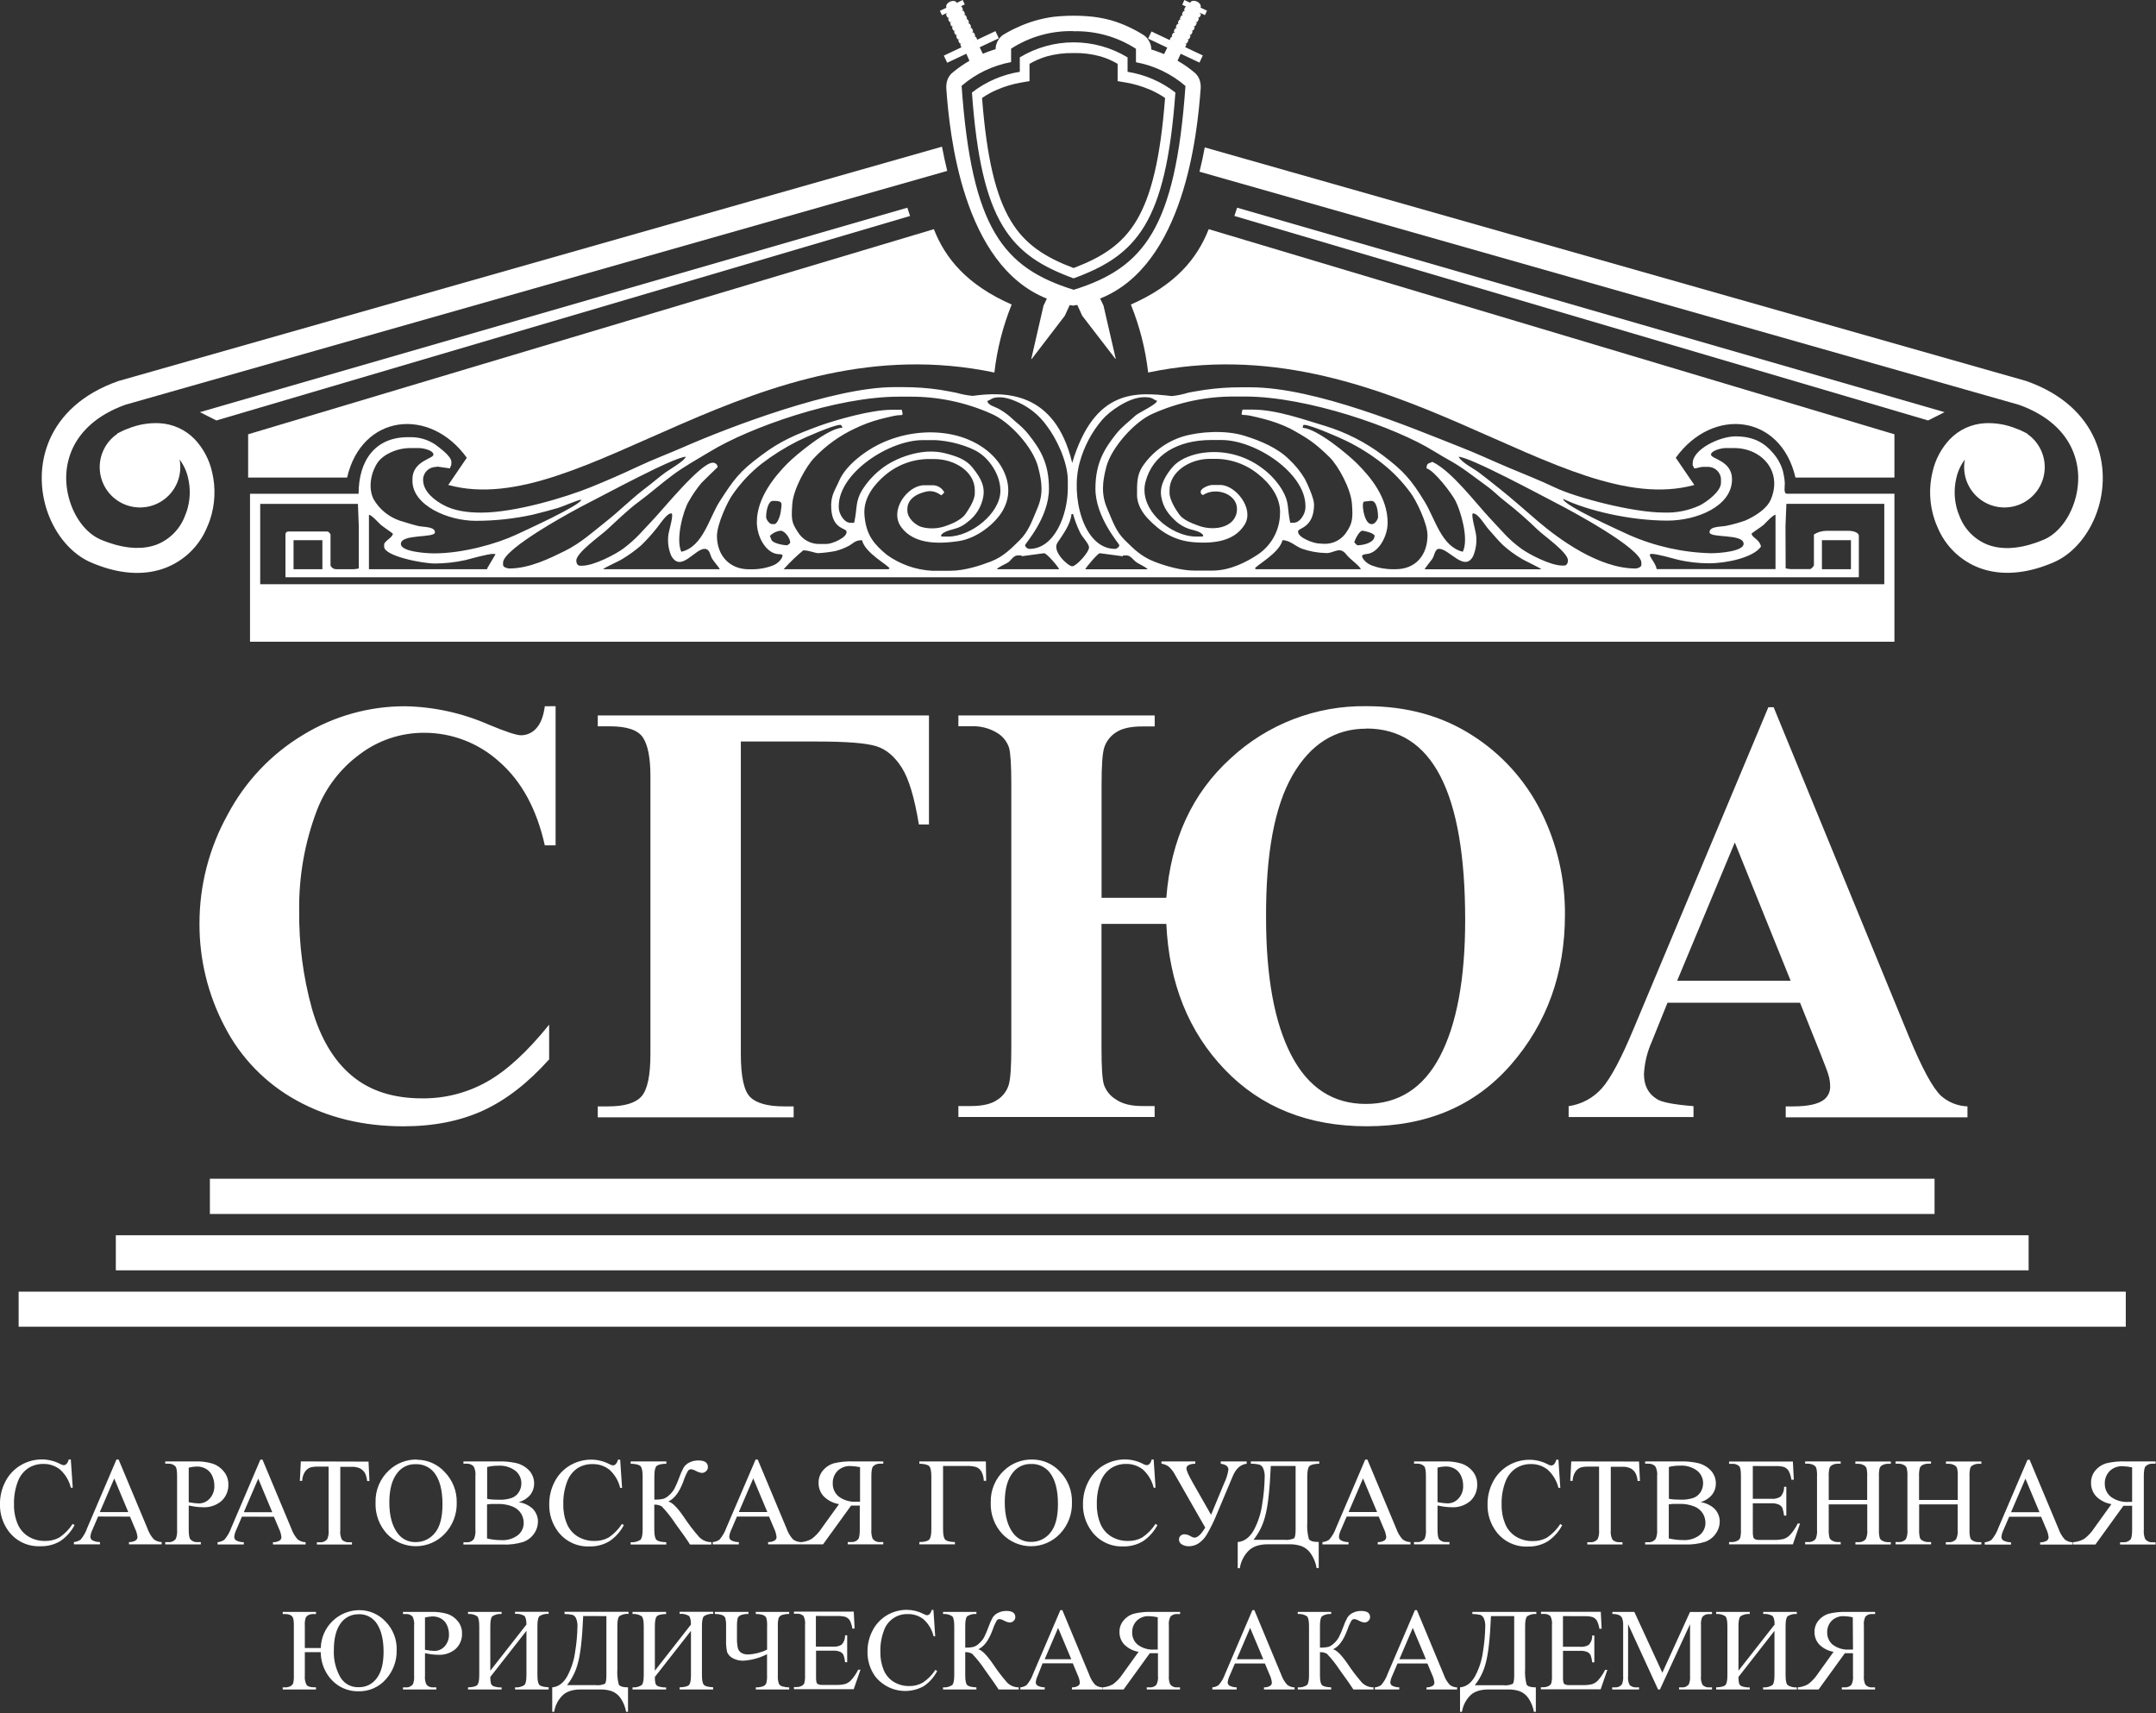 <?xml version="1.0" encoding="UTF-8"?> <svg xmlns="http://www.w3.org/2000/svg" width="642" height="510" viewBox="0 0 642 510" fill="none"><rect x="0" y="0" width="642" height="510" fill="#333333" stroke="none"/> <g clip-path="url(#clip0)"> <path d="M585.08 136.82C583.862 138.437 583.003 140.295 582.56 142.27C581.749 145.613 581.898 149.118 582.99 152.38C583.19 152.96 583.39 153.47 583.59 153.93C584.347 155.821 585.488 157.535 586.941 158.964C588.394 160.392 590.126 161.504 592.03 162.23C595.9 163.64 600.7 163.5 606.08 161.63C606.9 161.35 607.77 161 608.69 160.63C612.55 158.93 615.78 154.95 617.5 150.04C618.409 147.472 618.863 144.764 618.84 142.04C618.805 139.226 618.206 136.449 617.08 133.87C614.71 128.48 609.73 123.57 601.18 120.52L357.18 51.12C357.79 48.66 358.31 46.24 358.75 43.89L603.24 113.4L603.45 113.47C614.25 117.28 620.65 123.71 623.79 130.86C625.309 134.351 626.112 138.113 626.15 141.92C626.196 145.515 625.607 149.09 624.41 152.48C622.02 159.25 617.35 164.86 611.62 167.38C610.62 167.82 609.54 168.24 608.46 168.61C601.46 171.04 595.02 171.13 589.58 169.15C586.732 168.096 584.135 166.461 581.953 164.349C579.772 162.236 578.054 159.693 576.91 156.88V156.88C576.59 156.16 576.31 155.46 576.08 154.78C574.532 150.177 574.314 145.231 575.45 140.51C576.264 136.864 578.042 133.503 580.6 130.78C583.355 127.919 587.094 126.21 591.06 126V126C594.323 125.842 597.58 126.419 600.59 127.69C601.283 127.916 601.953 128.207 602.59 128.56C602.96 128.73 603.32 128.91 603.69 129.1V129.21C605.392 130.386 606.762 131.982 607.665 133.843C608.569 135.704 608.975 137.767 608.846 139.832C608.717 141.897 608.057 143.893 606.928 145.627C605.8 147.361 604.243 148.774 602.408 149.729C600.572 150.684 598.521 151.148 596.454 151.076C594.386 151.004 592.372 150.399 590.607 149.32C588.843 148.24 587.387 146.722 586.382 144.914C585.376 143.106 584.856 141.069 584.87 139C584.869 138.265 584.939 137.531 585.08 136.81V136.82ZM282.08 50.88L37.37 120.49C28.82 123.54 23.84 128.49 21.47 133.84C20.345 136.415 19.747 139.19 19.71 142C19.687 144.724 20.141 147.432 21.05 150C22.78 154.91 26 158.89 29.86 160.59C30.79 160.99 31.66 161.34 32.47 161.59C37.85 163.46 42.66 163.59 46.52 162.19C48.424 161.464 50.157 160.352 51.609 158.924C53.062 157.495 54.203 155.781 54.96 153.89V153.89C55.16 153.43 55.36 152.89 55.56 152.34C56.648 149.091 56.801 145.602 56 142.27C55.56 140.296 54.705 138.438 53.49 136.82C53.623 137.542 53.69 138.275 53.69 139.01C53.703 141.081 53.179 143.121 52.17 144.93C51.161 146.739 49.701 148.256 47.931 149.334C46.162 150.411 44.144 151.012 42.074 151.078C40.003 151.145 37.951 150.674 36.116 149.711C34.282 148.749 32.728 147.328 31.605 145.587C30.483 143.846 29.83 141.844 29.71 139.776C29.591 137.708 30.009 135.645 30.924 133.786C31.838 131.927 33.218 130.337 34.93 129.17V129.06L36.04 128.51C36.679 128.163 37.349 127.875 38.04 127.65C41.032 126.405 44.263 125.841 47.5 126V126C51.481 126.207 55.235 127.919 58 130.79C60.556 133.518 62.335 136.881 63.15 140.53C64.286 145.251 64.068 150.197 62.52 154.8C62.29 155.48 62.01 156.18 61.69 156.9C60.541 159.713 58.819 162.257 56.635 164.369C54.45 166.481 51.85 168.116 49 169.17C43.57 171.17 37.09 171.06 30.12 168.63C29.04 168.26 27.98 167.84 26.96 167.4C21.24 164.88 16.56 159.27 14.17 152.5C12.973 149.11 12.384 145.535 12.43 141.94C12.468 138.133 13.271 134.372 14.79 130.88C17.93 123.73 24.33 117.3 35.13 113.49L35.34 113.42L280.5 43.67C280.94 46 281.46 48.43 282.06 50.88H282.08Z" fill="white"></path> <path fill-rule="evenodd" clip-rule="evenodd" d="M598.32 135.48C597.462 135.48 596.623 135.735 595.909 136.211C595.195 136.688 594.639 137.366 594.31 138.159C593.982 138.952 593.896 139.825 594.064 140.667C594.231 141.509 594.644 142.282 595.251 142.889C595.858 143.496 596.632 143.909 597.473 144.077C598.315 144.244 599.188 144.158 599.981 143.83C600.774 143.501 601.452 142.945 601.929 142.231C602.406 141.517 602.66 140.678 602.66 139.82C602.657 138.67 602.199 137.567 601.386 136.754C600.573 135.941 599.47 135.483 598.32 135.48V135.48Z" fill="white"></path> <path d="M62.5 350.94H576.06V361.43H62.5V350.94ZM34.5 367.77H604.07V378.21H34.49V367.77H34.5ZM5.55 384.56H633V395H5.55V384.56Z" fill="white"></path> <path fill-rule="evenodd" clip-rule="evenodd" d="M21.09 434.54L21.66 442.93H21.09C20.598 440.836 19.474 438.944 17.87 437.51C16.447 436.392 14.679 435.805 12.87 435.85C11.3 435.827 9.757 436.261 8.43 437.1C6.99 438.066 5.897 439.468 5.31 441.1C4.489 443.267 4.102 445.574 4.17 447.89C4.119 449.881 4.487 451.86 5.25 453.7C5.9 455.267 7.031 456.588 8.48 457.47C9.966 458.357 11.67 458.811 13.4 458.78C14.876 458.82 16.337 458.476 17.64 457.78C19.236 456.705 20.597 455.317 21.64 453.7L22.2 454.06C21.189 456.008 19.699 457.667 17.87 458.88C16.089 459.909 14.056 460.418 12 460.35C10.164 460.435 8.335 460.064 6.678 459.27C5.02 458.476 3.585 457.284 2.5 455.8C0.806 453.482 -0.076 450.67 -0.01 447.8C-0.03 445.431 0.541 443.094 1.65 441C2.691 439.008 4.271 437.348 6.21 436.21C8.135 435.081 10.329 434.494 12.56 434.51C14.399 434.526 16.207 434.975 17.84 435.82C18.174 436.023 18.544 436.159 18.93 436.22C19.088 436.22 19.244 436.19 19.39 436.13C19.536 436.07 19.668 435.981 19.78 435.87C20.127 435.487 20.362 435.017 20.46 434.51L21.09 434.54ZM38.71 451.54L40.2 455.09C40.593 455.883 40.844 456.74 40.94 457.62C40.935 457.816 40.885 458.009 40.793 458.182C40.701 458.356 40.57 458.506 40.41 458.62C39.806 458.977 39.111 459.148 38.41 459.11V459.79H48.15V459.11C47.293 459.101 46.464 458.809 45.79 458.28C44.955 457.346 44.316 456.255 43.91 455.07L35.32 434.54H34.68L26 454.85C25.557 456.146 24.879 457.349 24 458.4C23.406 458.806 22.717 459.05 22 459.11V459.79H29.77V459.11C28.962 459.129 28.163 458.939 27.45 458.56C27.29 458.446 27.158 458.296 27.064 458.123C26.97 457.949 26.918 457.757 26.91 457.56C26.983 456.81 27.197 456.081 27.54 455.41L29.21 451.51L38.71 451.54ZM38.2 450.19H29.72L34.02 440.19L38.2 450.19V450.19ZM56.2 448.25V455.44C56.2 456.99 56.37 457.95 56.72 458.33C56.984 458.611 57.309 458.829 57.669 458.967C58.029 459.106 58.416 459.161 58.8 459.13H59.8V459.81H49.2V459.13H50.13C50.556 459.17 50.986 459.099 51.377 458.924C51.768 458.749 52.106 458.475 52.36 458.13C52.683 457.276 52.81 456.36 52.73 455.45V439.47C52.73 437.92 52.57 436.95 52.24 436.58C51.967 436.302 51.637 436.086 51.273 435.948C50.909 435.81 50.519 435.753 50.13 435.78H49.2V435.1H58.2C59.963 435.038 61.724 435.271 63.41 435.79C64.681 436.238 65.801 437.035 66.64 438.09C67.536 439.167 68.019 440.529 68 441.93C68.033 442.843 67.872 443.753 67.527 444.6C67.182 445.446 66.662 446.21 66 446.84C64.443 448.19 62.417 448.873 60.36 448.74C59.718 448.739 59.077 448.695 58.44 448.61C57.75 448.52 57 448.4 56.21 448.23L56.2 448.25ZM56.2 447.25C56.85 447.37 57.42 447.46 57.92 447.52C58.341 447.575 58.765 447.605 59.19 447.61C59.808 447.614 60.419 447.486 60.983 447.234C61.547 446.982 62.051 446.613 62.46 446.15C63.393 445.114 63.885 443.754 63.83 442.36C63.841 441.324 63.619 440.299 63.18 439.36C62.789 438.497 62.139 437.777 61.32 437.3C60.487 436.835 59.544 436.6 58.59 436.62C57.783 436.644 56.982 436.758 56.2 436.96V447.23V447.25ZM81.57 451.58L83.07 455.13C83.457 455.925 83.704 456.781 83.8 457.66C83.797 457.856 83.748 458.048 83.658 458.221C83.568 458.395 83.438 458.545 83.28 458.66C82.675 459.014 81.98 459.184 81.28 459.15V459.83H91V459.15C90.143 459.141 89.314 458.849 88.64 458.32C87.805 457.386 87.166 456.295 86.76 455.11L78.17 434.58H77.53L68.85 454.89C68.392 456.192 67.693 457.396 66.79 458.44C66.196 458.846 65.507 459.09 64.79 459.15V459.83H72.6V459.15C71.792 459.169 70.993 458.979 70.28 458.6C70.12 458.486 69.989 458.336 69.897 458.162C69.805 457.989 69.755 457.796 69.75 457.6C69.819 456.851 70.029 456.121 70.37 455.45L72.04 451.55L81.57 451.58ZM81.06 450.23H72.6L76.9 440.23L81.08 450.23H81.06ZM109.74 435.16L110.01 440.95H109.32C109.257 440.198 109.072 439.462 108.77 438.77C108.439 438.11 107.916 437.566 107.27 437.21C106.499 436.848 105.652 436.676 104.8 436.71H101.33V455.57C101.211 456.544 101.381 457.532 101.82 458.41C102.1 458.682 102.435 458.89 102.803 459.021C103.17 459.152 103.561 459.203 103.95 459.17H104.8V459.85H94.36V459.17H95.23C95.65 459.215 96.075 459.151 96.464 458.985C96.853 458.818 97.192 458.555 97.45 458.22C97.802 457.384 97.94 456.473 97.85 455.57V436.65H94.85C94.026 436.616 93.201 436.7 92.4 436.9C91.734 437.162 91.167 437.628 90.78 438.23C90.283 439.03 90.007 439.948 89.98 440.89H89.29L89.58 435.1L109.74 435.16ZM124.08 434.6C125.647 434.591 127.198 434.911 128.633 435.54C130.068 436.169 131.355 437.092 132.41 438.25C133.579 439.445 134.499 440.86 135.115 442.414C135.732 443.968 136.032 445.629 136 447.3C136.054 449.014 135.767 450.722 135.158 452.325C134.549 453.928 133.629 455.394 132.45 456.64C131.347 457.804 130.02 458.732 128.549 459.37C127.078 460.007 125.493 460.34 123.889 460.348C122.286 460.357 120.697 460.04 119.22 459.419C117.742 458.797 116.405 457.882 115.29 456.73C114.123 455.472 113.216 453.996 112.622 452.386C112.028 450.776 111.759 449.064 111.83 447.35C111.769 445.558 112.094 443.774 112.785 442.119C113.475 440.464 114.514 438.977 115.83 437.76C118.076 435.64 121.062 434.484 124.15 434.54L124.08 434.6ZM123.74 435.93C122.723 435.895 121.711 436.099 120.787 436.526C119.863 436.954 119.052 437.592 118.42 438.39C116.76 440.39 115.93 443.39 115.93 447.34C115.93 451.29 116.79 454.47 118.51 456.64C119.126 457.437 119.922 458.077 120.833 458.508C121.743 458.939 122.743 459.149 123.75 459.12C124.853 459.14 125.946 458.904 126.943 458.433C127.94 457.961 128.815 457.265 129.5 456.4C131.01 454.6 131.76 451.74 131.76 447.85C131.76 443.63 130.93 440.48 129.27 438.4C128.605 437.585 127.759 436.937 126.799 436.508C125.838 436.079 124.791 435.881 123.74 435.93V435.93ZM154.58 447.25C155.999 447.472 157.33 448.077 158.43 449C158.995 449.519 159.443 450.152 159.747 450.857C160.05 451.562 160.201 452.323 160.19 453.09C160.176 454.355 159.771 455.585 159.03 456.61C158.244 457.742 157.126 458.602 155.83 459.07C153.826 459.682 151.733 459.946 149.64 459.85H138V459.17H138.92C139.345 459.21 139.773 459.139 140.162 458.964C140.552 458.789 140.889 458.515 141.14 458.17C141.5 457.315 141.644 456.384 141.56 455.46V439.47C141.68 438.476 141.499 437.47 141.04 436.58C140.766 436.3 140.435 436.084 140.068 435.946C139.702 435.808 139.31 435.751 138.92 435.78H138V435.1H148.66C150.268 435.063 151.875 435.211 153.45 435.54C155.05 435.854 156.51 436.666 157.62 437.86C158.556 438.915 159.065 440.28 159.05 441.69C159.064 442.895 158.669 444.068 157.93 445.02C157.064 446.067 155.898 446.824 154.59 447.19L154.58 447.25ZM145.05 446.25C145.559 446.345 146.073 446.411 146.59 446.45C147.17 446.45 147.8 446.51 148.49 446.51C149.848 446.577 151.205 446.384 152.49 445.94C153.347 445.593 154.067 444.975 154.54 444.18C155.016 443.401 155.262 442.503 155.25 441.59C155.251 440.882 155.094 440.184 154.789 439.545C154.485 438.906 154.041 438.344 153.49 437.9C152.013 436.789 150.184 436.25 148.34 436.38C147.234 436.366 146.132 436.497 145.06 436.77V446.25H145.05ZM145.05 458.05C146.417 458.373 147.816 458.538 149.22 458.54C151.01 458.661 152.784 458.135 154.22 457.06C154.766 456.618 155.206 456.059 155.505 455.423C155.805 454.788 155.957 454.093 155.95 453.39C155.945 452.416 155.675 451.462 155.17 450.63C154.565 449.677 153.672 448.941 152.62 448.53C151.23 447.983 149.743 447.724 148.25 447.77C147.5 447.77 146.85 447.77 146.32 447.77C145.888 447.788 145.457 447.832 145.03 447.9V458L145.05 458.05ZM184.67 434.59L185.24 442.98H184.67C184.177 440.889 183.057 438.998 181.46 437.56C180.035 436.446 178.268 435.859 176.46 435.9C174.888 435.858 173.339 436.275 172 437.1C170.563 438.07 169.47 439.47 168.88 441.1C168.06 443.267 167.672 445.574 167.74 447.89C167.689 449.881 168.057 451.86 168.82 453.7C169.47 455.267 170.601 456.588 172.05 457.47C173.536 458.357 175.24 458.811 176.97 458.78C178.446 458.82 179.907 458.476 181.21 457.78C182.806 456.705 184.167 455.317 185.21 453.7L185.77 454.06C184.759 456.008 183.269 457.667 181.44 458.88C179.663 459.932 177.625 460.462 175.56 460.41C173.724 460.495 171.895 460.124 170.238 459.33C168.58 458.536 167.145 457.344 166.06 455.86C164.366 453.542 163.484 450.73 163.55 447.86C163.527 445.492 164.094 443.155 165.2 441.06C166.241 439.068 167.821 437.408 169.76 436.27C171.685 435.141 173.879 434.554 176.11 434.57C177.949 434.586 179.757 435.035 181.39 435.88C181.724 436.083 182.094 436.219 182.48 436.28C182.638 436.28 182.794 436.25 182.94 436.19C183.086 436.13 183.218 436.041 183.33 435.93C183.677 435.547 183.912 435.077 184.01 434.57L184.67 434.59ZM211.83 459.16V459.84H205.46C204.793 458.727 203.337 456.643 201.09 453.59C199.897 451.768 198.541 450.058 197.04 448.48C196.365 448.109 195.6 447.932 194.83 447.97V455.34C194.83 456.967 195.04 457.997 195.46 458.43C195.88 458.87 196.86 459.12 198.4 459.16V459.84H187.79V459.16C188.817 459.256 189.845 459.002 190.71 458.44C191.14 458.01 191.36 456.98 191.36 455.34V439.6C191.36 437.97 191.14 436.94 190.72 436.51C190.3 436.08 189.32 435.83 187.79 435.78V435.1H198.42V435.78C196.88 435.83 195.9 436.07 195.48 436.51C195.06 436.95 194.85 437.97 194.85 439.6V446.48C195.774 446.511 196.698 446.424 197.6 446.22C198.243 445.966 198.828 445.585 199.32 445.1C199.922 444.559 200.432 443.924 200.83 443.22C201.376 442.141 201.853 441.029 202.26 439.89C202.617 438.852 203.065 437.848 203.6 436.89C204.011 436.262 204.585 435.758 205.26 435.43C206.106 435.004 207.044 434.795 207.99 434.82C209.86 434.82 210.8 435.48 210.8 436.82C210.798 437.049 210.748 437.274 210.651 437.481C210.554 437.688 210.414 437.872 210.24 438.02C209.902 438.347 209.45 438.53 208.98 438.53C208.376 438.443 207.793 438.247 207.26 437.95C206.808 437.681 206.309 437.502 205.79 437.42C205.585 437.427 205.385 437.487 205.21 437.593C205.035 437.7 204.89 437.851 204.79 438.03C204.251 439.019 203.805 440.057 203.46 441.13C202.29 444.24 200.81 446.21 199 447.05C200.11 447.25 201.64 448.75 203.59 451.58C204.971 453.685 206.498 455.69 208.16 457.58C208.634 458.08 209.207 458.477 209.842 458.746C210.477 459.014 211.161 459.148 211.85 459.14L211.83 459.16ZM229 451.52H219.44L217.77 455.42C217.429 456.091 217.219 456.821 217.15 457.57C217.155 457.766 217.206 457.959 217.297 458.132C217.389 458.306 217.52 458.456 217.68 458.57C218.393 458.949 219.192 459.139 220 459.12V459.8H212.23V459.12C212.947 459.06 213.636 458.816 214.23 458.41C215.133 457.366 215.832 456.162 216.29 454.86L225 434.54H225.63L234.22 455.07C234.626 456.255 235.265 457.346 236.1 458.28C236.777 458.811 237.61 459.103 238.47 459.11V459.79H228.72V459.11C229.42 459.144 230.115 458.974 230.72 458.62C230.878 458.505 231.008 458.355 231.098 458.181C231.188 458.008 231.237 457.816 231.24 457.62C231.144 456.741 230.897 455.885 230.51 455.09L229 451.52ZM228.49 450.17L224.3 440.17L220 450.17H228.49ZM238.49 459.79H245.08L253.44 448.25H254.95H255.46H256.02V455.42C256.02 456.97 255.85 457.93 255.51 458.31C255.247 458.59 254.925 458.807 254.566 458.946C254.208 459.084 253.823 459.141 253.44 459.11H252.44V459.79H263.02V459.11H262.09C261.662 459.149 261.232 459.077 260.84 458.902C260.447 458.727 260.107 458.454 259.85 458.11C259.517 457.258 259.387 456.341 259.47 455.43V439.47C259.47 437.92 259.64 436.95 259.98 436.58C260.253 436.302 260.583 436.086 260.947 435.948C261.311 435.81 261.701 435.753 262.09 435.78H263.02V435.1H254.02C252.069 435.023 250.117 435.218 248.22 435.68C246.98 436.058 245.877 436.791 245.05 437.79C244.188 438.816 243.726 440.12 243.75 441.46C243.714 442.935 244.248 444.368 245.24 445.46C246.482 446.712 248.089 447.538 249.83 447.82L244.73 454.9C243.929 456.151 242.913 457.251 241.73 458.15C240.726 458.726 239.605 459.067 238.45 459.15V459.83L238.49 459.79ZM256.1 447.1H255.5H255.08C253.181 447.239 251.295 446.697 249.76 445.57C249.184 445.099 248.724 444.503 248.413 443.827C248.103 443.151 247.951 442.414 247.97 441.67C247.943 440.978 248.057 440.289 248.304 439.642C248.552 438.996 248.928 438.407 249.41 437.91C249.92 437.423 250.523 437.045 251.183 436.797C251.843 436.55 252.546 436.438 253.25 436.47C254.208 436.503 255.161 436.617 256.1 436.81V447.1V447.1ZM293.56 435.1L293.66 440.87H292.94C292.939 439.889 292.684 438.924 292.2 438.07C291.837 437.435 291.248 436.96 290.55 436.74C289.631 436.513 288.686 436.415 287.74 436.45H280.82V455.29C280.82 456.917 281.03 457.947 281.45 458.38C281.87 458.82 282.83 459.07 284.35 459.11V459.79H273.76V459.11C275.29 459.11 276.27 458.82 276.69 458.38C277.11 457.94 277.33 456.92 277.33 455.29V439.6C277.33 437.97 277.11 436.94 276.69 436.51C276.27 436.08 275.29 435.83 273.76 435.78V435.1H293.56ZM307.34 434.54C308.908 434.53 310.461 434.85 311.898 435.479C313.335 436.107 314.623 437.031 315.68 438.19C316.842 439.399 317.752 440.827 318.356 442.391C318.961 443.955 319.247 445.624 319.2 447.3C319.252 449.015 318.965 450.723 318.354 452.326C317.743 453.929 316.82 455.395 315.64 456.64C314.539 457.805 313.213 458.734 311.742 459.372C310.272 460.01 308.687 460.343 307.084 460.352C305.481 460.36 303.893 460.044 302.416 459.421C300.939 458.799 299.603 457.883 298.49 456.73C297.321 455.473 296.412 453.997 295.817 452.387C295.221 450.777 294.95 449.065 295.02 447.35C294.961 445.558 295.288 443.775 295.978 442.12C296.668 440.466 297.706 438.979 299.02 437.76C301.267 435.643 304.253 434.487 307.34 434.54ZM307 435.87C305.983 435.836 304.972 436.041 304.048 436.469C303.124 436.896 302.313 437.533 301.68 438.33C300.02 440.33 299.19 443.33 299.19 447.28C299.19 451.23 300.06 454.41 301.78 456.58C302.396 457.377 303.192 458.017 304.103 458.448C305.013 458.879 306.013 459.089 307.02 459.06C308.122 459.079 309.213 458.843 310.208 458.371C311.204 457.9 312.077 457.204 312.76 456.34C314.27 454.54 315.03 451.68 315.03 447.79C315.03 443.57 314.197 440.42 312.53 438.34C311.867 437.523 311.021 436.874 310.06 436.444C309.099 436.015 308.051 435.819 307 435.87V435.87ZM343.53 434.54L344.09 442.93H343.53C343.034 440.838 341.91 438.947 340.31 437.51C338.885 436.396 337.118 435.809 335.31 435.85C333.74 435.827 332.197 436.261 330.87 437.1C329.435 438.072 328.344 439.472 327.75 441.1C326.93 443.267 326.542 445.574 326.61 447.89C326.564 449.881 326.932 451.859 327.69 453.7C328.34 455.267 329.471 456.588 330.92 457.47C332.407 458.354 334.11 458.808 335.84 458.78C337.316 458.823 338.778 458.478 340.08 457.78C341.68 456.709 343.041 455.321 344.08 453.7L344.65 454.06C343.633 456.004 342.144 457.661 340.32 458.88C338.54 459.934 336.498 460.464 334.43 460.41C332.6 460.477 330.782 460.092 329.137 459.288C327.492 458.483 326.071 457.285 325 455.8C323.299 453.485 322.413 450.672 322.48 447.8C322.461 445.431 323.031 443.094 324.14 441C325.181 439.008 326.761 437.348 328.7 436.21C330.622 435.083 332.812 434.495 335.04 434.51C336.879 434.525 338.688 434.973 340.32 435.82C340.657 436.024 341.031 436.16 341.42 436.22C341.738 436.219 342.043 436.093 342.27 435.87C342.614 435.487 342.846 435.016 342.94 434.51L343.53 434.54ZM345.93 435.1H355.93V435.78C354.16 435.85 353.29 436.33 353.29 437.2C353.29 437.82 353.93 439.26 355.23 441.53L360.62 450.99L364.55 441.53C365.169 440.269 365.587 438.92 365.79 437.53C365.79 436.59 365.02 436.01 363.5 435.79V435.11H371.23V435.79C369.41 436.01 368.03 437.24 367.08 439.5L362.37 450.71C361.52 452.823 360.517 454.872 359.37 456.84C358.751 457.912 357.896 458.828 356.87 459.52C356.03 460.057 355.057 460.348 354.06 460.36C353.316 460.386 352.581 460.199 351.94 459.82C351.675 459.68 351.453 459.47 351.3 459.212C351.146 458.955 351.067 458.66 351.07 458.36C351.066 458.153 351.103 457.947 351.181 457.754C351.258 457.562 351.373 457.387 351.52 457.24C351.688 457.086 351.886 456.967 352.1 456.89C352.315 456.813 352.542 456.779 352.77 456.79C353.42 456.838 354.046 457.051 354.59 457.41C354.912 457.621 355.278 457.754 355.66 457.8C356.62 457.8 357.693 456.8 358.88 454.8L349.88 439.05C349.42 438.169 348.811 437.374 348.08 436.7C347.43 436.204 346.661 435.887 345.85 435.78V435.1H345.93ZM372.47 435.1V435.78C373.339 435.772 374.205 435.869 375.05 436.07C375.537 436.271 375.925 436.655 376.13 437.14C376.49 437.985 376.648 438.903 376.59 439.82C376.537 442.427 376.3 445.027 375.88 447.6C375.528 450.401 374.664 453.112 373.33 455.6C372.1 457.77 370.52 458.94 368.56 459.11V466.89H369.18C369.463 465.07 370.269 463.371 371.5 462C372.79 460.51 374.82 459.77 377.57 459.77H383.87C385.119 459.74 386.364 459.926 387.55 460.32C388.67 460.76 389.631 461.527 390.31 462.52C391.199 463.827 391.796 465.311 392.06 466.87H392.68V459.09C391.01 459.09 390.03 458.78 389.73 458.16C389.311 456.559 389.156 454.901 389.27 453.25V439.6C389.27 437.97 389.49 436.94 389.91 436.51C390.33 436.08 391.31 435.83 392.84 435.78V435.1H372.47ZM378.41 436.45H385.8V455.24C385.8 456.8 385.64 457.72 385.32 458.01C384.401 458.405 383.394 458.554 382.4 458.44H373.26C374.869 456.426 376.034 454.095 376.68 451.6C377.53 448.7 378.1 443.6 378.41 436.45V436.45ZM410.57 451.52H401L399.32 455.42C398.984 456.093 398.773 456.821 398.7 457.57C398.705 457.767 398.757 457.961 398.851 458.134C398.945 458.308 399.078 458.457 399.24 458.57C399.953 458.949 400.752 459.139 401.56 459.12V459.8H393.79V459.12C394.506 459.058 395.195 458.814 395.79 458.41C396.69 457.364 397.389 456.16 397.85 454.86L406.53 434.55H407.17L415.76 455.08C416.162 456.267 416.802 457.359 417.64 458.29C418.314 458.819 419.143 459.111 420 459.12V459.8H410.26V459.12C410.96 459.158 411.656 458.987 412.26 458.63C412.42 458.516 412.551 458.366 412.643 458.192C412.735 458.019 412.785 457.826 412.79 457.63C412.694 456.75 412.443 455.893 412.05 455.1L410.56 451.55L410.57 451.52ZM410.06 450.17L405.87 440.17L401.58 450.17H410.06ZM428.06 448.23V455.42C428.06 456.97 428.23 457.93 428.57 458.31C428.836 458.591 429.162 458.809 429.524 458.947C429.886 459.086 430.274 459.141 430.66 459.11H431.61V459.79H421.06V459.11H422C422.426 459.149 422.856 459.078 423.246 458.902C423.637 458.727 423.976 458.454 424.23 458.11C424.553 457.256 424.68 456.34 424.6 455.43V439.47C424.6 437.92 424.44 436.95 424.11 436.58C423.837 436.302 423.507 436.087 423.143 435.949C422.778 435.811 422.389 435.753 422 435.78H421.07V435.1H430.12C431.883 435.038 433.644 435.271 435.33 435.79C436.601 436.238 437.721 437.035 438.56 438.09C439.434 439.177 439.898 440.536 439.87 441.93C439.901 442.843 439.739 443.752 439.394 444.599C439.05 445.445 438.53 446.208 437.87 446.84C436.313 448.19 434.287 448.873 432.23 448.74C431.585 448.738 430.94 448.695 430.3 448.61C429.61 448.52 428.87 448.4 428.08 448.23H428.06ZM428.06 447.23C428.727 447.35 429.297 447.44 429.77 447.5C430.195 447.555 430.622 447.585 431.05 447.59C431.668 447.594 432.279 447.466 432.843 447.214C433.407 446.962 433.911 446.593 434.32 446.13C435.253 445.094 435.745 443.734 435.69 442.34C435.701 441.304 435.479 440.279 435.04 439.34C434.649 438.477 433.999 437.757 433.18 437.28C432.343 436.815 431.397 436.58 430.44 436.6C429.636 436.624 428.838 436.738 428.06 436.94V447.21V447.23ZM464.06 434.58L464.62 442.97H464.06C463.56 440.879 462.437 438.989 460.84 437.55C459.415 436.436 457.648 435.849 455.84 435.89C454.27 435.867 452.727 436.301 451.4 437.14C449.965 438.112 448.874 439.512 448.28 441.14C447.459 443.307 447.072 445.614 447.14 447.93C447.094 449.921 447.462 451.899 448.22 453.74C448.87 455.307 450.001 456.628 451.45 457.51C452.936 458.397 454.64 458.851 456.37 458.82C457.846 458.86 459.307 458.516 460.61 457.82C462.208 456.748 463.57 455.359 464.61 453.74L465.18 454.1C464.163 456.044 462.674 457.701 460.85 458.92C459.07 459.974 457.028 460.504 454.96 460.45C453.124 460.534 451.296 460.163 449.638 459.369C447.981 458.575 446.545 457.383 445.46 455.9C443.766 453.582 442.884 450.77 442.95 447.9C442.927 445.532 443.494 443.195 444.6 441.1C445.641 439.108 447.221 437.448 449.16 436.31C451.085 435.183 453.279 434.596 455.51 434.61C457.349 434.625 459.158 435.074 460.79 435.92C461.124 436.123 461.494 436.259 461.88 436.32C462.038 436.321 462.194 436.29 462.34 436.23C462.486 436.17 462.619 436.082 462.73 435.97C463.077 435.587 463.312 435.117 463.41 434.61L464.06 434.58ZM488.06 435.14L488.33 440.93H487.64C487.583 440.177 487.397 439.44 487.09 438.75C486.759 438.09 486.236 437.546 485.59 437.19C484.823 436.826 483.978 436.655 483.13 436.69H479.65V455.55C479.539 456.524 479.709 457.51 480.14 458.39C480.42 458.662 480.755 458.87 481.123 459.001C481.49 459.132 481.881 459.183 482.27 459.15H483.13V459.83H472.66V459.15H473.53C473.95 459.195 474.375 459.131 474.764 458.965C475.153 458.798 475.492 458.535 475.75 458.2C476.107 457.365 476.248 456.454 476.16 455.55V436.65H473.16C472.332 436.616 471.504 436.7 470.7 436.9C470.034 437.162 469.467 437.628 469.08 438.23C468.588 439.033 468.312 439.949 468.28 440.89H467.59L467.88 435.1L488.06 435.14ZM506.48 447.23C507.895 447.454 509.222 448.059 510.32 448.98C510.888 449.497 511.34 450.13 511.645 450.835C511.95 451.54 512.102 452.302 512.09 453.07C512.073 454.336 511.664 455.566 510.92 456.59C510.134 457.722 509.016 458.582 507.72 459.05C505.716 459.662 503.623 459.926 501.53 459.83H489.88V459.15H490.81C491.233 459.188 491.66 459.117 492.047 458.941C492.434 458.766 492.769 458.493 493.02 458.15C493.384 457.296 493.532 456.365 493.45 455.44V439.47C493.567 438.475 493.382 437.469 492.92 436.58C492.647 436.302 492.317 436.086 491.953 435.948C491.589 435.81 491.199 435.753 490.81 435.78H489.88V435.1H500.54C502.148 435.063 503.755 435.211 505.33 435.54C506.93 435.854 508.39 436.666 509.5 437.86C510.438 438.914 510.952 440.279 510.94 441.69C510.95 442.896 510.552 444.069 509.81 445.02C508.946 446.064 507.785 446.821 506.48 447.19V447.23ZM496.94 446.23C497.449 446.325 497.963 446.391 498.48 446.43C499.06 446.43 499.69 446.49 500.38 446.49C501.738 446.557 503.095 446.364 504.38 445.92C505.238 445.571 505.961 444.953 506.44 444.16C506.908 443.378 507.15 442.481 507.14 441.57C507.141 440.862 506.984 440.164 506.679 439.525C506.375 438.886 505.931 438.324 505.38 437.88C503.903 436.769 502.074 436.23 500.23 436.36C499.124 436.346 498.022 436.477 496.95 436.75V446.23H496.94ZM496.94 458.03C498.307 458.353 499.706 458.518 501.11 458.52C502.9 458.642 504.675 458.117 506.11 457.04C506.656 456.598 507.096 456.039 507.395 455.403C507.695 454.768 507.847 454.073 507.84 453.37C507.835 452.396 507.565 451.442 507.06 450.61C506.46 449.652 505.565 448.916 504.51 448.51C503.12 447.963 501.633 447.704 500.14 447.75C499.39 447.75 498.74 447.75 498.21 447.75C497.778 447.768 497.347 447.812 496.92 447.88V458L496.94 458.03ZM521.94 436.48V446.23H527.37C528.354 446.34 529.347 446.119 530.19 445.6C530.916 444.794 531.297 443.734 531.25 442.65H531.92V451.24H531.25C531.173 450.452 531.002 449.677 530.74 448.93C530.499 448.487 530.12 448.136 529.66 447.93C528.932 447.646 528.151 447.519 527.37 447.56H521.94V455.7C521.899 456.37 521.949 457.043 522.09 457.7C522.192 457.939 522.372 458.136 522.6 458.26C523.038 458.434 523.51 458.506 523.98 458.47H528.17C529.178 458.505 530.187 458.407 531.17 458.18C531.866 457.939 532.493 457.534 533 457C533.931 455.985 534.709 454.84 535.31 453.6H536L533.87 459.79H514.87V459.11H515.74C516.32 459.11 516.89 458.965 517.4 458.69C517.584 458.606 517.748 458.485 517.884 458.336C518.02 458.186 518.124 458.011 518.19 457.82C518.372 457.04 518.442 456.239 518.4 455.44V439.44C518.4 437.87 518.24 436.91 517.92 436.55C517.63 436.28 517.285 436.075 516.909 435.949C516.533 435.823 516.134 435.779 515.74 435.82H514.87V435.14H533.87L534.15 440.55H533.43C533.301 439.616 533.017 438.71 532.59 437.87C532.252 437.37 531.771 436.983 531.21 436.76C530.376 436.537 529.512 436.446 528.65 436.49L521.94 436.48ZM544.58 446.58H556V439.52C556.046 438.683 555.969 437.844 555.77 437.03C555.61 436.687 555.339 436.409 555 436.24C554.494 435.955 553.921 435.806 553.34 435.81H552.48V435.13H563.03V435.81H562.15C561.574 435.81 561.006 435.955 560.5 436.23C560.316 436.316 560.152 436.439 560.016 436.59C559.88 436.741 559.776 436.918 559.71 437.11C559.529 437.9 559.458 438.711 559.5 439.52V455.45C559.451 456.281 559.532 457.114 559.74 457.92C559.885 458.26 560.148 458.537 560.48 458.7C560.989 458.988 561.565 459.14 562.15 459.14H563.03V459.82H552.5V459.14H553.36C553.773 459.178 554.188 459.117 554.573 458.962C554.957 458.807 555.299 458.563 555.57 458.25C555.967 457.374 556.123 456.407 556.02 455.45V447.9H544.55V455.42C544.507 456.251 544.588 457.083 544.79 457.89C544.948 458.232 545.22 458.508 545.56 458.67C546.061 458.962 546.631 459.114 547.21 459.11H548.11V459.79H537.53V459.11H538.4C538.816 459.148 539.234 459.087 539.622 458.932C540.009 458.777 540.355 458.533 540.63 458.22C541.007 457.338 541.155 456.375 541.06 455.42V439.49C541.106 438.653 541.029 437.814 540.83 437C540.673 436.662 540.41 436.385 540.08 436.21C539.566 435.926 538.988 435.778 538.4 435.78H537.53V435.1H548.11V435.78H547.21C546.634 435.779 546.066 435.924 545.56 436.2C545.378 436.288 545.216 436.411 545.082 436.562C544.948 436.713 544.846 436.889 544.78 437.08C544.583 437.867 544.506 438.68 544.55 439.49V446.55L544.58 446.58ZM571.5 446.58H582.97V439.52C583.016 438.683 582.938 437.844 582.74 437.03C582.58 436.687 582.309 436.409 581.97 436.24C581.467 435.956 580.898 435.808 580.32 435.81H579.45V435.13H590V435.81H589.12C588.544 435.81 587.976 435.955 587.47 436.23C587.286 436.316 587.122 436.439 586.986 436.59C586.85 436.741 586.746 436.918 586.68 437.11C586.499 437.9 586.428 438.711 586.47 439.52V455.45C586.421 456.281 586.502 457.114 586.71 457.92C586.858 458.259 587.12 458.535 587.45 458.7C587.959 458.988 588.535 459.14 589.12 459.14H590V459.82H579.42V459.14H580.29C580.701 459.177 581.115 459.115 581.498 458.961C581.88 458.806 582.22 458.562 582.49 458.25C582.892 457.375 583.048 456.407 582.94 455.45V447.9H571.47V455.42C571.427 456.251 571.508 457.083 571.71 457.89C571.865 458.234 572.138 458.511 572.48 458.67C572.981 458.962 573.551 459.114 574.13 459.11H575.03V459.79H564.45V459.11H565.32C565.736 459.148 566.154 459.087 566.542 458.932C566.929 458.777 567.275 458.533 567.55 458.22C567.927 457.338 568.075 456.375 567.98 455.42V439.49C568.026 438.653 567.948 437.814 567.75 437C567.593 436.662 567.329 436.385 567 436.21C566.486 435.926 565.908 435.778 565.32 435.78H564.45V435.1H575V435.78H574.1C573.523 435.779 572.956 435.924 572.45 436.2C572.268 436.288 572.106 436.411 571.972 436.562C571.838 436.713 571.736 436.889 571.67 437.08C571.473 437.867 571.396 438.68 571.44 439.49V446.55L571.5 446.58ZM607.82 451.58H598.27L596.59 455.48C596.254 456.153 596.043 456.881 595.97 457.63C595.975 457.827 596.027 458.021 596.121 458.194C596.215 458.368 596.348 458.517 596.51 458.63C597.223 459.009 598.022 459.199 598.83 459.18V459.86H591V459.18C591.716 459.118 592.405 458.874 593 458.47C593.9 457.426 594.595 456.221 595.05 454.92L603.74 434.61H604.37L612.97 455.14C613.372 456.327 614.012 457.419 614.85 458.35C615.522 458.882 616.353 459.175 617.21 459.18V459.86H607.5V459.18C608.2 459.216 608.896 459.046 609.5 458.69C609.658 458.575 609.788 458.425 609.878 458.251C609.968 458.078 610.017 457.886 610.02 457.69C609.929 456.81 609.681 455.953 609.29 455.16L607.8 451.61L607.82 451.58ZM607.31 450.23L603.12 440.23L598.83 450.23H607.31ZM617.36 459.85H623.95L632.3 448.31H633.82H634.32H634.89V455.48C634.89 457.03 634.72 457.99 634.38 458.37C634.114 458.649 633.79 458.866 633.43 459.004C633.07 459.143 632.684 459.199 632.3 459.17H631.3V459.85H641.87V459.17H641C640.572 459.211 640.141 459.14 639.748 458.965C639.356 458.79 639.015 458.516 638.76 458.17C638.417 457.321 638.283 456.402 638.37 455.49V439.47C638.37 437.92 638.54 436.95 638.88 436.58C639.154 436.3 639.486 436.084 639.852 435.946C640.218 435.808 640.61 435.751 641 435.78H641.92V435.1H632.92C630.969 435.024 629.017 435.219 627.12 435.68C625.88 436.058 624.777 436.791 623.95 437.79C623.091 438.817 622.632 440.121 622.66 441.46C622.624 442.933 623.154 444.365 624.14 445.46C625.385 446.708 626.991 447.534 628.73 447.82L623.64 454.9C622.836 456.149 621.821 457.249 620.64 458.15C619.636 458.726 618.515 459.067 617.36 459.15V459.83V459.85ZM634.89 447.16H634.29H633.86C631.965 447.297 630.082 446.755 628.55 445.63C627.973 445.16 627.511 444.564 627.199 443.888C626.887 443.212 626.733 442.474 626.75 441.73C626.725 441.038 626.84 440.348 627.09 439.701C627.339 439.055 627.717 438.466 628.2 437.97C628.707 437.482 629.308 437.103 629.967 436.856C630.625 436.608 631.327 436.497 632.03 436.53C632.991 436.563 633.948 436.677 634.89 436.87V447.16Z" fill="white"></path> <path fill-rule="evenodd" clip-rule="evenodd" d="M542.52 160.83H551.16V169.47H542.52V160.83V160.83ZM327.52 164.71L334.39 165.62V165.36H335.47C336.7 165.36 337.47 166.81 338.53 167.48C339.34 168.01 341.29 168.86 341.73 169.48H323.17C323.29 169.02 326.93 164.66 327.49 164.72L327.52 164.71ZM303.12 165.36H304.2V165.61L310.86 164.71C311.7 164.61 315.26 168.97 315.39 169.47H296.83C297.31 168.8 299.26 168.01 300.07 167.52C301.07 166.93 301.7 165.36 303.07 165.36H303.12ZM87.41 160.83H96V169.47H87.41V160.83V160.83ZM381.89 160.83C384.12 160.83 385.7 162.63 387.75 163.39C390.047 164.179 392.452 164.608 394.88 164.66C397.27 164.77 398.93 162.39 401.02 165.23C401.86 166.37 404.95 168.5 405.21 169.47H374.33C373.51 169.47 374.26 169.53 373.69 169.25C373.91 168.41 380.99 164.69 381.89 160.83V160.83ZM264.23 169.47H233.35C235.155 167.458 237.103 165.579 239.18 163.85C240.99 163.85 242.66 164.69 243.71 164.69C245.388 164.586 247.058 164.379 248.71 164.07C250.118 163.715 251.478 163.191 252.76 162.51C254.1 161.76 254.62 160.83 256.69 160.83C257.6 164.72 264.69 168.35 264.89 169.25C264.63 169.4 264.66 169.47 264.25 169.47H264.23ZM319.06 153.05C318.81 156.18 316.3 159.42 314.87 161.6C313.19 164.14 318.07 168.6 319.28 168.6C320.49 168.6 324.28 164.45 324.28 162.99C324.28 161.8 322.19 159.9 321.54 158.39C320.714 156.674 320.044 154.887 319.54 153.05H319.06ZM404.13 162.34C406.2 162.34 409.31 161.51 409.31 159.53C409.31 158.81 406.45 158.02 405.64 158.02C404.83 158.02 403.49 160.5 403.27 161.48L404.13 162.34V162.34ZM229.25 159.53C229.84 160.85 229.53 161.08 231.16 161.72C232.211 162.097 233.314 162.306 234.43 162.34C234.68 162.18 235.3 161.83 235.3 161.48C235.3 160.26 233.69 158.02 232.49 158.02H232.27C231.132 158.181 230.078 158.712 229.27 159.53H229.25ZM521.58 158.88C521.58 158.74 524.78 156.65 525.19 156.24C525.86 155.57 527.9 153.34 528.7 153.24V169.44H493.29C493.13 167.51 490.13 164.9 491.78 164.9C493.43 164.9 498.07 166.24 499.9 166.71C502.835 167.364 505.833 167.7 508.84 167.71C514.29 167.71 522.25 165.93 524.38 162.71C523.86 160.44 521.58 160.07 521.58 158.82V158.88ZM114.39 162.12V162.77C114.39 165.53 125.67 167.77 129.51 167.77C132.537 167.755 135.554 167.42 138.51 166.77C140.3 166.31 145.28 164.91 146.8 164.91L147.57 164.98L145 169.33L145.24 169.47H109.86V153.27C110.67 153.34 112.55 155.43 113.26 156.13C113.79 156.64 116.98 158.8 116.98 158.88C116.98 160.03 114.39 161.08 114.39 162.12V162.12ZM540.14 159.12C541.243 158.434 542.511 158.061 543.81 158.04H550.51C551.71 158.04 553.51 158.47 553.51 159.55V171.86H85V159.1C84.996 158.985 85.015 158.87 85.058 158.763C85.1 158.657 85.164 158.56 85.246 158.479C85.328 158.398 85.425 158.335 85.533 158.294C85.64 158.253 85.755 158.234 85.87 158.24H97.34C97.95 158.24 98.17 158.73 98.42 159.1V168.39C98.574 168.715 98.818 168.989 99.123 169.181C99.427 169.372 99.78 169.472 100.14 169.47H105.33C105.838 169.43 106.342 169.357 106.84 169.25V156.73L106.58 150.03H77.48V173.94H561.09V150H531.94L531.67 156.69L531.72 169.22C532.221 169.328 532.729 169.401 533.24 169.44H538.85C539.45 169.44 539.85 168.73 540.14 168.36V159.1V159.12ZM438.67 152.86C440.19 152.86 442.15 156.35 443.15 157.45C444.75 159.21 445.82 160.63 447.57 162.31C449.218 163.795 451.01 165.112 452.92 166.24C453.92 166.91 458.67 169.08 458.97 169.49H424.21C424.33 169.13 426.02 167.08 426.43 166.49C427.19 165.49 427.2 163.4 428.53 163.4C431.53 163.4 436.11 170.46 438.67 165.56C439.525 163.521 439.819 161.291 439.52 159.1C439.4 158.03 437.84 152.82 438.67 152.82V152.86ZM209.82 163.42C211.41 163.42 211.42 165.31 212.06 166.36C212.51 167.1 214.2 169.05 214.35 169.47H179.59C179.95 168.98 184.4 167.06 185.51 166.31C187.404 165.155 189.2 163.847 190.88 162.4C192.46 160.88 193.936 159.256 195.3 157.54C196.3 156.43 198.45 152.84 199.89 152.84C200.77 152.84 199.21 157.98 199.07 158.93C198.724 161.117 198.994 163.358 199.85 165.4C202.68 170.64 206.85 163.4 209.85 163.4L209.82 163.42ZM405.82 150.42C405.823 150.059 405.898 149.702 406.04 149.37L407.97 149.13H408.41C409.89 149.13 410.35 152.13 410.35 153.88C410.35 154.77 409.29 156.04 408.62 156.04H408.41C406.64 156.04 405.82 152.27 405.82 150.42V150.42ZM230.51 156.04H229.86C229.19 156.04 228.13 154.77 228.13 153.88C228.13 152.2 228.73 149.13 230.13 149.13H230.56C233.33 149.13 232.75 149.98 232.49 152.35C232.39 153.27 231.56 156.04 230.56 156.04H230.51ZM434.35 136C437.83 136.08 459.35 147.7 463.5 149.83C467.86 152.06 488.76 163.28 488.76 167.53V168.18C488.76 168.86 487.56 169.26 487.03 169.26C476.09 169.26 464.2 160.5 458.03 155.26C454.16 151.97 450.42 148.57 446.47 145.45C444.39 143.8 442.54 142.3 440.42 140.7C438.7 139.4 435.27 137.76 434.33 135.98L434.35 136ZM151.74 169.25C151.05 169.25 149.8 168.9 149.8 168.17V167.52C149.8 163.34 170.73 151.98 175.06 149.81C179.39 147.64 200.66 136.07 204.21 135.99C203.89 137.18 199.54 139.67 198.21 140.62C196 142.22 194.31 143.76 192.16 145.37C188.16 148.37 184.54 152.06 180.59 155.17C176.64 158.28 172.96 161.69 168.11 164.07C163.94 166.12 157.75 169.25 151.7 169.25H151.74ZM509.49 135.35C509.49 136.66 515.75 137.1 515.75 142.69C515.75 150.79 505.17 155 496.53 155C485.53 155 472.85 152.08 465.44 148.52C465.61 150.52 482.08 157.84 484.98 159.21C492.711 162.631 501.039 164.499 509.49 164.71C512.17 164.71 519.2 164.12 519.2 161.91C519.2 158.78 509.06 160.32 509.06 158.45C509.06 156.58 512.69 156.9 514.24 156.51C516.07 156.122 517.874 155.617 519.64 155C522.5 153.76 526.12 151.55 527.33 148.66C530.84 140.24 524.52 133.4 516.4 133.4H513.8C512.51 133.4 509.49 134.19 509.49 135.35V135.35ZM122.81 142.69C122.81 137.21 129.07 136.59 129.07 135.35C129.07 134.11 126.14 133.4 124.76 133.4H122.17C118.1 133.4 114.11 135.32 112.45 137.72C110.62 140.34 109.45 145.05 111.25 148.64C112.988 151.62 115.738 153.878 119 155C121 155.6 122.41 156.07 124.52 156.6C125.99 156.96 129.52 156.71 129.52 158.49C129.52 160.27 119.37 158.88 119.37 161.95C119.37 164.2 126.56 164.75 129.3 164.75C137.83 164.75 147.85 161.92 153.73 159.18C156.63 157.82 172.65 150.55 173.13 148.77C172.13 148.77 167.73 150.77 166.13 151.24C163.5 151.98 161.42 152.56 158.61 153.24C153.026 154.458 147.326 155.068 141.61 155.06C133.49 155.06 122.82 150.51 122.82 143.18V142.75L122.81 142.69ZM358.36 159.53C358.09 159.68 358.13 159.75 357.71 159.75H356.2C348.66 159.75 338.99 151.75 341.08 143.55C343.17 135.35 350.71 131 360.73 131H363.73C373.84 131 388.73 140.8 388.73 150.65V151.08C388.73 152.93 387.13 155.62 385.28 155.62H384.2C383.2 151.15 384.06 149.8 381.82 145.9C380.301 143.392 378.307 141.205 375.95 139.46C373.297 137.439 370.249 135.997 367.004 135.229C363.758 134.46 360.388 134.382 357.11 135C353.93 135.67 350.96 136.93 349.11 139.11C347.44 141.11 345.21 144.27 345.77 147.75C346.33 151.23 348.11 153.32 350.29 155.31C351.423 156.282 352.734 157.026 354.15 157.5C355.56 157.9 358.01 158.34 358.34 159.57L358.36 159.53ZM254.3 155.65H253.22C251.37 155.65 249.76 152.96 249.76 151.11V150.68C249.76 140.84 264.69 131.03 274.81 131.03H277.81C282.55 131.03 288.64 132.85 291.54 134.78C294.59 136.78 297.89 141.25 297.89 146.14C297.89 152.76 289.23 159.75 282.34 159.75H280.83C280.01 159.75 280.75 159.81 280.18 159.53C280.49 158.37 282.9 157.84 284.18 157.47C285.657 157.086 287.026 156.368 288.18 155.37C290.662 153.515 292.326 150.769 292.82 147.71C293.4 144.05 291.23 141.32 289.57 139.19C287.69 136.8 284.78 135.81 281.5 134.96C274.5 133.13 266.41 136.47 262.58 139.49C260.291 141.233 258.33 143.37 256.79 145.8C254.57 149.46 255.34 151.32 254.34 155.65H254.3ZM388.37 126.49C387.93 126.49 387.97 126.94 387.94 127.36C392.31 127.72 401.33 135.25 404.08 137.99C407.99 141.91 413.2 147.99 413.2 155.65C413.2 159.79 410.42 164.54 407.14 164.92C405.47 165.11 405.14 165.36 406.19 166.75C406.812 167.461 407.598 168.01 408.48 168.35C410.539 169.119 412.723 169.499 414.92 169.47H415.57C421.48 169.47 425.07 165.35 425.07 159.32C425.07 155.83 421.68 148.92 420.07 146.79C417.669 143.478 414.822 140.513 411.61 137.98C408.274 135.356 404.667 133.097 400.85 131.24C399.08 130.36 390.29 126.49 388.33 126.49H388.37ZM225.37 155.43C225.37 148.15 230.84 141.64 234.59 137.88C237.11 135.37 246.69 127.36 250.84 127.36C250.74 126.99 250.59 126.49 250.19 126.49C248.19 126.49 239.4 130.38 237.53 131.32C233.748 133.227 230.152 135.484 226.79 138.06C223.528 140.627 220.661 143.66 218.28 147.06C216.71 149.12 213.49 156.12 213.49 159.55C213.49 165.39 217.25 169.49 222.99 169.49H223.64C225.899 169.533 228.144 169.136 230.25 168.32C231.115 167.957 231.875 167.383 232.46 166.65C233.8 164.65 232.46 165.14 231.23 164.91C227.97 164.31 225.37 159.78 225.37 155.45V155.43ZM394.37 161.91C395.711 161.941 397.036 161.618 398.212 160.974C399.389 160.33 400.374 159.387 401.07 158.24C402.78 155.67 402.86 154.07 402.58 150.03C402.27 145.5 398.45 138.63 395.94 136.16C391.77 132.03 389.41 130.44 384.05 127.53C381.612 126.364 379.067 125.436 376.45 124.76C375.12 124.44 373.7 124.04 372.27 123.76C369.45 123.21 369.46 124.16 369.98 121.95H372.98C380.23 121.95 388.57 125.04 394.49 126.78C400.735 128.678 406.598 131.66 411.81 135.59C417.91 140.19 420.21 142.77 424.28 149.46C427.33 154.46 429.28 162.81 435.59 164.27C437.48 160.33 434.86 151.97 433.43 149.15C432.29 146.9 427.07 140.05 424.79 139.44C424.79 137.75 425.45 138.07 426.52 137.5C432.41 140.32 439.52 149.95 444.06 154.72C447.34 158.14 448.94 160.38 452.95 163.32C455.13 164.93 461.66 168.38 465.17 168.38H465.82C466.51 168.38 466.9 167.59 466.9 166.86C466.9 164.44 459.7 159.5 457.9 157.74C454.828 154.751 451.597 151.93 448.22 149.29C446.51 148.01 445.03 146.45 443.3 145.14C441.57 143.83 439.89 142.65 438.07 141.29C436.332 139.979 434.527 138.76 432.66 137.64C430.78 136.56 428.76 135.44 426.93 134.3C415.62 127.24 389.21 118.06 370.84 118.06H367.6C359.182 118.009 350.851 119.765 343.17 123.21C338 125.45 331 133.1 329.43 139C328.26 143.51 327.86 147.14 329.71 151.45C331.32 155.17 332.26 158.19 334.99 160.86C337.72 163.53 339.69 165.58 343.59 167.16C346.59 168.36 351.59 169.88 355.59 169.88H361C366.4 169.88 371.37 167.23 374.69 165C376.625 163.672 378.218 161.905 379.341 159.844C380.464 157.783 381.083 155.486 381.15 153.14C381.49 147.91 377.84 143.71 374.86 141.33C371.045 138.141 366.19 136.465 361.22 136.62H360.14C354.29 136.62 348.26 140.48 348.26 145.91V146.77C348.26 148.84 350.17 151.83 351.15 153.17C352.33 154.8 354.8 155.75 356.87 156.51C361.74 158.32 368.34 156.93 368.34 151.51C368.34 147.01 362 144.86 358.19 147.41C357.8 147.07 357.55 147.15 357.55 146.55V146.33C357.55 145.42 359.87 144.39 361 144.39H363.37C367.87 144.39 373.59 151.39 370.63 156.18C367.85 160.68 362.56 161.95 355.63 161.45C349.41 161 345.19 157.97 341.86 154.45C340.37 152.88 338.58 150.35 338.58 147.36C338.58 143.97 338.51 141.59 340.13 138.99C342.989 134.711 347.222 131.536 352.13 129.99C357.32 128.42 364.99 128.05 370.33 129.67C375.45 131.23 380.53 133.43 383.9 136.82C385.708 138.501 387.267 140.43 388.53 142.55C389.27 143.9 391.29 148.39 391.29 150.16C391.29 157.23 386.54 157.16 386.54 158.16V158.37C386.54 159.98 391 161.83 393.02 161.83L394.37 161.91ZM202.87 164.28C209.35 162.77 211.11 154.28 214.27 149.34C218.6 142.58 220.27 140.34 226.66 135.6C232.43 131.25 236.83 129.41 244.13 126.73C249 125 259.38 122 265.52 122H268.52C269.07 124.32 268.87 123.21 266.06 123.85C264.56 124.19 263.3 124.46 261.87 124.85C259.328 125.539 256.857 126.466 254.49 127.62C250.015 129.715 245.97 132.624 242.56 136.2C240.09 138.7 236.23 145.6 235.92 150.08C235.61 154.56 235.69 155.56 237.56 158.37C238.235 159.501 239.2 160.43 240.355 161.061C241.511 161.693 242.814 162.003 244.13 161.96H246.07C247.86 161.96 252.07 160.05 252.07 158.5V158.29C252.07 157.15 247.96 157.73 247.53 151.59C247.25 147.53 248.59 146.13 249.88 143.14C251.79 138.68 257.24 134.53 261.57 132.37C272.88 126.72 287.47 127.51 295.62 135.67C299.38 139.42 302.14 145.84 298.62 151.96C296.35 155.96 290.84 160.29 285.52 161.09C278.35 162.18 271.91 161.65 268.43 157.03C264.6 151.96 270.3 144.47 275.16 144.47H277.53C278.286 144.433 279.036 144.618 279.688 145.001C280.34 145.385 280.866 145.951 281.2 146.63L280.32 147.47C278.21 146.06 276.82 145.81 273.95 146.93C272.05 147.67 270.19 149.12 270.19 151.59V152C270.19 154.28 272.54 156.29 274.37 156.89C276.887 157.573 279.557 157.422 281.98 156.46C283.98 155.78 286.5 154.54 287.55 152.96C288.49 151.55 290.27 148.96 290.27 146.82V145.96C290.27 140.39 284.27 136.67 278.18 136.67H277.32C272.296 136.513 267.392 138.227 263.56 141.48C260.56 144.02 256.98 148.12 257.41 153.34C257.9 159.5 260.41 162.09 263.99 165.12C267.944 167.998 272.647 169.668 277.53 169.93H283C287.24 169.93 292.06 168.34 295.12 167.15C298.74 165.74 301.03 163.39 303.56 160.91C306.32 158.21 307.31 155.06 308.9 151.35C310.74 147.07 310.28 143.51 309.12 139.05C307.58 133.05 300.54 125.51 295.34 123.25C287.661 119.8 279.329 118.043 270.91 118.1H267.67C248.9 118.1 223.21 127.28 211.45 134.43C207.45 136.85 203.95 138.74 200.31 141.43C196.82 144.01 193.49 146.99 190.16 149.43C187.16 151.6 183.35 155.32 180.51 157.91C178.69 159.56 171.6 164.58 171.6 166.91C171.6 167.64 171.98 168.43 172.68 168.43H173.32C176.91 168.43 183.5 164.92 185.67 163.28C189.67 160.22 191.09 158.28 194.43 154.77C197.15 151.96 208.64 137.77 212.19 137.77C212.375 137.752 212.562 137.772 212.74 137.828C212.917 137.885 213.081 137.976 213.222 138.098C213.363 138.219 213.479 138.368 213.561 138.535C213.643 138.702 213.69 138.884 213.7 139.07C213.7 139.07 209.39 143.21 208.89 143.76C207.465 145.476 206.196 147.317 205.1 149.26C203.49 151.83 201.1 160.6 202.9 164.33L202.87 164.28ZM326.19 145.5C326.19 154.06 333.31 161.88 333.31 162.34C333.31 162.8 332.57 163.42 332.02 163.42C322.57 163.42 318.68 147.62 321.53 137.59C322.801 132.956 325.075 128.658 328.19 125C330.32 122.46 336.19 118.25 340.65 118.25H340.87C343.48 118.25 343.28 118.99 344.54 119.33C344.45 120.44 339.09 122.81 338.01 123.81C335.88 125.81 334.11 126.97 332.27 129.3C328.89 133.6 326.19 137.82 326.19 145.46V145.5ZM294 119.37C295.12 119.07 295.31 118.29 297.46 118.29H297.89C300.54 118.29 304.37 120.23 306.05 121.35C308.286 122.807 310.224 124.677 311.76 126.86C314.38 130.28 317.97 137.28 317.97 143.12V145.28C317.97 153.23 314.03 163.42 306.52 163.42C306.217 163.404 305.927 163.29 305.695 163.095C305.462 162.901 305.299 162.635 305.23 162.34C305.23 161.86 312.35 154.18 312.35 145.5C312.35 137.77 309.69 133.68 306.27 129.34C304.4 126.97 302.72 125.93 300.64 123.95C299.605 123.086 298.49 122.322 297.31 121.67C296.26 121.08 294.17 120.67 294 119.37ZM289.68 117.85H289.47C287.88 117.685 286.307 117.38 284.77 116.94C283.09 116.6 281.94 116.4 279.84 116.04C276.238 115.51 272.601 115.249 268.96 115.26H266.15C248.32 115.26 217.09 127.18 203.79 133C199.25 135 194.41 136.8 189.87 138.94C185.33 141.08 180.48 143.2 175.87 145.06C168.46 148.06 153.4 152.62 143.26 152.62C138.8 152.62 135.09 151.98 132.11 150.39C129.64 149.08 125.99 146.47 125.99 142.9V142.47C126.089 141.552 126.514 140.699 127.187 140.066C127.86 139.433 128.737 139.062 129.66 139.02L130.32 138.93L133.98 139.45C134.16 138.69 134.41 138.72 134.41 137.94V137.51C134.41 135.82 130.82 133.27 129.63 132.36C127.345 130.832 124.637 130.062 121.89 130.16H121.46C111.66 130.16 106.78 137.16 106.78 147.01H74.45V191.06H564.11V147H532.11C531.01 147 531.51 144.76 531.47 143.75C531.383 142.556 531.192 141.371 530.9 140.21C530.326 138.256 529.333 136.451 527.99 134.92C525.48 131.92 522.27 129.92 516.78 129.92C512.01 129.92 504.04 133.79 504.04 137.92V138.35C504.04 139.05 504.23 138.51 504.47 139.43C505.65 139.43 505.99 139 507.28 139H508.79C509.713 139.042 510.59 139.413 511.263 140.046C511.936 140.679 512.361 141.532 512.46 142.45V143.75C512.46 146.36 508.15 149.45 506.2 150.45C502.823 152.016 499.12 152.753 495.4 152.6C486.2 152.6 469.25 148.14 462.95 145.11C458.44 142.95 453.55 141.05 448.95 139.11C444.35 137.17 439.65 134.96 434.89 133.11C420.03 127.24 391.7 115.31 372.37 115.31H369.56C365.98 115.297 362.404 115.544 358.86 116.05C356.86 116.4 355.76 116.51 353.86 116.91C352.282 117.397 350.662 117.732 349.02 117.91H348.81C338.46 116.75 325.96 115.54 319.27 137.81C314.11 116.16 298.88 116.62 289.7 117.85H289.68Z" fill="white"></path> <path fill-rule="evenodd" clip-rule="evenodd" d="M64.43 125.18L59.52 122.71L270.18 61.84L270.99 64.3L64.43 125.18Z" fill="white"></path> <path fill-rule="evenodd" clip-rule="evenodd" d="M574.13 125.18L579.04 122.71L368.38 61.84L367.57 64.3L574.13 125.18Z" fill="white"></path> <path fill-rule="evenodd" clip-rule="evenodd" d="M296.1 110.91C296.898 103.962 298.63 97.154 301.25 90.67C288 84.85 281.51 77 278.08 68.23L73.89 129.3V142.18H103.36C107.7 123.31 128 121 139 136.29L133.48 144.39C173.35 155.3 225 96 296.1 110.91Z" fill="white"></path> <path fill-rule="evenodd" clip-rule="evenodd" d="M341.89 110.91C341.097 103.961 339.365 97.153 336.74 90.67C350 84.85 356.49 77 359.92 68.23L564.11 129.3V142.18H534.64C530.29 123.31 510 121 499 136.29L504.53 144.39C464.65 155.3 413 96 341.89 110.91Z" fill="white"></path> <path fill-rule="evenodd" clip-rule="evenodd" d="M40.24 135.48C41.098 135.48 41.938 135.735 42.651 136.211C43.365 136.688 43.921 137.366 44.25 138.159C44.578 138.952 44.664 139.825 44.497 140.667C44.329 141.509 43.916 142.282 43.309 142.889C42.702 143.496 41.929 143.909 41.087 144.077C40.245 144.244 39.372 144.158 38.579 143.83C37.786 143.501 37.108 142.945 36.631 142.231C36.155 141.517 35.9 140.678 35.9 139.82C35.903 138.67 36.361 137.567 37.174 136.754C37.987 135.941 39.09 135.483 40.24 135.48V135.48Z" fill="white"></path> <path d="M165.44 210.25V251.68H162.23C159.81 240.867 155.297 232.577 148.69 226.81C142.555 221.229 134.554 218.146 126.26 218.17C119.33 218.152 112.586 220.415 107.07 224.61C101.267 228.874 96.827 234.731 94.29 241.47C90.722 250.935 88.958 260.985 89.09 271.1C88.978 280.973 90.257 290.813 92.89 300.33C95.423 309.123 99.38 315.767 104.76 320.26C110.14 324.78 117.12 327.01 125.7 327.01C132.455 327.083 139.111 325.38 145 322.07C150.86 318.79 157.033 313.123 163.52 305.07V315.4C157.25 322.4 150.72 327.47 143.93 330.6C137.14 333.73 129.22 335.33 120.12 335.33C108.22 335.33 97.63 332.77 88.35 327.65C79.168 322.62 71.701 314.958 66.91 305.65C61.938 296.201 59.359 285.677 59.4 275C59.38 263.646 62.265 252.475 67.78 242.55C72.98 232.693 80.787 224.453 90.35 218.73C99.457 213.185 109.917 210.258 120.58 210.27C129.159 210.422 137.622 212.274 145.48 215.72C150.55 217.83 153.76 218.91 155.14 218.91C156.005 218.909 156.859 218.723 157.646 218.364C158.432 218.006 159.133 217.482 159.7 216.83C160.99 215.45 161.84 213.25 162.23 210.27L165.44 210.25ZM178 213H276.62V245.46H273.62C272.3 237.46 270.62 231.82 268.52 228.54C266.42 225.26 263.97 223.12 260.98 222.18C257.99 221.24 252.15 220.77 243.34 220.77H220.6V313.77C220.6 320.49 221.53 324.77 223.36 326.6C225.19 328.43 228.56 329.4 233.46 329.4H236.33V332.65H178V329.4H181.13C185.97 329.4 189.29 328.4 191.04 326.4C192.79 324.4 193.68 320.22 193.68 313.75V231.15C193.68 225.73 192.95 221.893 191.49 219.64C190.02 217.36 186.73 216.24 181.55 216.24H178V213ZM347.3 275.07H328V312.07C328 317.67 328.22 321.25 328.7 322.88C329.322 324.728 330.58 326.294 332.25 327.3C334.13 328.63 336.75 329.3 340.13 329.3H343.82V332.55H285.38V329.3H289.1C292.62 329.3 295.26 328.67 297 327.43C298.627 326.399 299.827 324.815 300.38 322.97C300.89 321.26 301.14 317.61 301.14 312.08V233.43C301.14 227.83 300.92 224.25 300.47 222.62C299.865 220.789 298.628 219.232 296.98 218.23C294.616 216.782 291.868 216.085 289.1 216.23H285.38V213H343.84V216.28H340.15C336.63 216.28 333.99 216.88 332.21 218.12C330.602 219.171 329.402 220.742 328.81 222.57C328.27 224.32 328.02 227.93 328.02 233.47V267.3H347.3C348.633 250.02 355.003 236.193 366.41 225.82C377.398 215.59 391.919 210.01 406.93 210.25C418.89 210.25 429.36 213.13 438.34 218.89C447.119 224.448 454.214 232.296 458.86 241.59C463.636 251.128 466.083 261.663 466 272.33C466 289.743 460.667 304.597 450 316.89C439.333 329.183 425 335.327 407 335.32C389.613 335.32 375.523 329.7 364.73 318.46C353.937 307.22 348.127 292.757 347.3 275.07ZM406.85 216.94C397.517 216.94 390.183 221.583 384.85 230.87C379.517 240.157 376.9 254.27 377 273.21C377 290.91 379.513 304.577 384.54 314.21C389.567 323.843 396.95 328.663 406.69 328.67C416.45 328.67 423.86 323.94 428.81 314.45C433.76 304.96 436.29 291.45 436.29 273.9C436.29 235.9 426.48 216.9 406.86 216.9L406.85 216.94ZM536 298.53H496.54L491.84 310.18C490.488 313.211 489.705 316.465 489.53 319.78C489.53 323.16 490.8 325.62 493.33 327.19C494.79 328.19 498.45 328.85 504.28 329.33V332.58H467.1V329.33C470.929 328.788 474.439 326.898 477 324C479.59 321.11 482.8 315.09 486.57 306L526.57 210.56H528.14L568.44 308.65C572.3 317.983 575.463 323.837 577.93 326.21C580.12 328.167 582.925 329.296 585.86 329.4V332.65H531.74V329.4H534C538.33 329.4 541.4 328.74 543.14 327.4C543.748 326.92 544.232 326.3 544.551 325.593C544.869 324.887 545.013 324.114 544.97 323.34C544.961 322.235 544.793 321.137 544.47 320.08C544.35 319.54 543.54 317.34 541.99 313.46L536 298.53ZM533.21 292L516.58 250.82L499.41 292H533.21Z" fill="white"></path> <path d="M95.52 491.89H90.77V498.89C90.673 499.842 90.858 500.801 91.3 501.65C91.65 502.12 92.4 502.35 93.56 502.35H94.09V503H84.19V502.37H84.89C85.44 502.387 85.985 502.27 86.48 502.03C86.853 501.843 87.144 501.527 87.3 501.14C87.471 500.41 87.538 499.659 87.5 498.91V484C87.536 483.243 87.462 482.485 87.28 481.75C87.21 481.55 87.101 481.367 86.958 481.21C86.815 481.054 86.643 480.928 86.45 480.84C85.902 480.615 85.312 480.513 84.72 480.54H84.19V479.91H94.09V480.54H93.56C92.951 480.494 92.341 480.608 91.79 480.87C91.462 481.061 91.195 481.342 91.02 481.68C90.791 482.431 90.706 483.218 90.77 484V490.66H95.52C95.585 487.646 96.829 484.777 98.984 482.668C101.14 480.56 104.035 479.379 107.05 479.38C108.498 479.384 109.93 479.684 111.258 480.261C112.585 480.839 113.781 481.683 114.77 482.74C115.887 483.868 116.76 485.214 117.336 486.693C117.913 488.172 118.179 489.754 118.12 491.34C118.186 494.514 117.038 497.594 114.91 499.95C113.899 501.111 112.645 502.035 111.236 502.656C109.827 503.276 108.299 503.578 106.76 503.54C104.767 503.577 102.804 503.057 101.09 502.04C99.419 501.018 98.041 499.582 97.09 497.87C96.06 496.038 95.516 493.972 95.51 491.87L95.52 491.89ZM106.73 480.61C105.686 480.589 104.652 480.828 103.723 481.307C102.795 481.785 102 482.487 101.41 483.35C100.077 485.17 99.41 487.817 99.41 491.29C99.291 494.062 99.938 496.812 101.28 499.24C101.818 500.207 102.612 501.006 103.576 501.55C104.539 502.093 105.634 502.36 106.74 502.32C107.807 502.359 108.866 502.131 109.823 501.658C110.779 501.185 111.603 500.481 112.22 499.61C113.56 497.82 114.22 495.2 114.22 491.77C114.22 488.34 113.59 485.57 112.34 483.59C111.762 482.631 110.935 481.847 109.948 481.319C108.96 480.79 107.849 480.539 106.73 480.59V480.61ZM126.55 492.18V498.91C126.438 499.842 126.609 500.786 127.04 501.62C127.294 501.889 127.607 502.097 127.953 502.227C128.3 502.357 128.672 502.406 129.04 502.37H129.93V503H120V502.37H120.87C121.271 502.408 121.675 502.34 122.041 502.173C122.408 502.006 122.725 501.747 122.96 501.42C123.267 500.621 123.386 499.762 123.31 498.91V484C123.418 483.071 123.258 482.131 122.85 481.29C122.592 481.027 122.279 480.823 121.933 480.694C121.588 480.564 121.218 480.512 120.85 480.54H120V479.91H128.47C130.121 479.85 131.77 480.067 133.35 480.55C134.532 480.97 135.572 481.715 136.35 482.7C137.171 483.718 137.607 484.993 137.58 486.3C137.615 487.156 137.466 488.009 137.143 488.803C136.821 489.596 136.332 490.311 135.71 490.9C134.253 492.157 132.361 492.793 130.44 492.67C129.835 492.667 129.23 492.626 128.63 492.55C127.99 492.47 127.29 492.35 126.55 492.19V492.18ZM126.55 491.18C127.16 491.29 127.69 491.38 128.16 491.44C128.555 491.487 128.952 491.514 129.35 491.52C129.929 491.527 130.502 491.408 131.031 491.171C131.559 490.935 132.03 490.586 132.41 490.15C133.284 489.179 133.743 487.905 133.69 486.6C133.699 485.636 133.491 484.682 133.08 483.81C132.718 483.002 132.109 482.33 131.34 481.89C130.562 481.453 129.682 481.232 128.79 481.25C128.034 481.276 127.283 481.383 126.55 481.57V491.18V491.18ZM156.76 483.69C156.76 482.3 156.53 481.42 156.08 481.05C155.256 480.59 154.309 480.398 153.37 480.5V479.87H163.37V480.5C162.406 480.411 161.441 480.651 160.63 481.18C160.23 481.59 160.03 482.55 160.03 484.08V498.76C160.03 500.28 160.23 501.25 160.63 501.65C161.03 502.05 161.94 502.29 163.37 502.34V503H153.37V502.37C154.351 502.458 155.333 502.215 156.16 501.68C156.56 501.27 156.76 500.3 156.76 498.79V485.54L146 499.27C145.978 499.943 146.045 500.615 146.2 501.27C146.275 501.452 146.388 501.617 146.531 501.753C146.674 501.889 146.844 501.994 147.03 502.06C147.781 502.309 148.57 502.42 149.36 502.39V503H139.36V502.37C140.8 502.32 141.71 502.1 142.11 501.68C142.51 501.26 142.71 500.31 142.71 498.79V484.11C142.71 482.58 142.5 481.62 142.11 481.21C141.296 480.681 140.327 480.441 139.36 480.53V479.9H149.36V480.53C148.39 480.442 147.418 480.681 146.6 481.21C146.2 481.62 146 482.58 146 484.11V497.41L156.72 483.72L156.76 483.69ZM168.1 479.87H187.16V480.5C186.196 480.413 185.231 480.652 184.42 481.18C184.02 481.59 183.83 482.55 183.83 484.08V496.9C183.722 498.443 183.864 499.993 184.25 501.49C184.53 502.07 185.45 502.37 187.01 502.37V509.64H186.43C186.185 508.184 185.625 506.798 184.79 505.58C184.16 504.647 183.26 503.928 182.21 503.52C181.103 503.147 179.938 502.971 178.77 503H172.87C170.3 503 168.4 503.7 167.19 505.09C166.04 506.364 165.286 507.945 165.02 509.64H164.44V502.37C166.27 502.21 167.75 501.11 168.9 499.08C170.147 496.754 170.957 494.218 171.29 491.6C171.683 489.189 171.903 486.753 171.95 484.31C172.001 483.452 171.857 482.594 171.53 481.8C171.33 481.356 170.974 481 170.53 480.8C169.736 480.62 168.924 480.529 168.11 480.53V479.9L168.1 479.87ZM173.66 481.13C173.37 487.86 172.84 492.59 172.04 495.3C171.434 497.637 170.344 499.821 168.84 501.71H177.39C178.32 501.822 179.264 501.68 180.12 501.3C180.42 501.04 180.57 500.18 180.57 498.71V481.16L173.66 481.13ZM205.75 483.69C205.75 482.3 205.53 481.42 205.08 481.05C204.251 480.592 203.302 480.4 202.36 480.5V479.87H212.36V480.5C211.396 480.411 210.431 480.651 209.62 481.18C209.22 481.59 209.02 482.55 209.02 484.08V498.76C209.02 500.28 209.22 501.25 209.62 501.65C210.02 502.05 210.93 502.29 212.36 502.34V503H202.36V502.37C203.827 502.317 204.757 502.087 205.15 501.68C205.55 501.27 205.75 500.3 205.75 498.79V485.54L195 499.27C194.971 499.942 195.035 500.615 195.19 501.27C195.265 501.452 195.378 501.617 195.521 501.753C195.664 501.889 195.834 501.994 196.02 502.06C196.771 502.309 197.56 502.42 198.35 502.39V503H188.35V502.37C189.315 502.461 190.283 502.217 191.09 501.68C191.48 501.28 191.69 500.31 191.69 498.79V484.11C191.69 482.58 191.48 481.62 191.09 481.21C190.279 480.682 189.314 480.443 188.35 480.53V479.9H198.35V480.53C196.91 480.58 195.99 480.8 195.6 481.21C195.21 481.62 195 482.58 195 484.11V497.41L205.71 483.72L205.75 483.69ZM228.42 491.11V484.2C228.479 483.353 228.398 482.501 228.18 481.68C228.081 481.477 227.942 481.296 227.769 481.15C227.597 481.004 227.397 480.895 227.18 480.83C226.492 480.61 225.772 480.508 225.05 480.53V479.9H235V480.53C234.275 480.505 233.551 480.606 232.86 480.83C232.641 480.899 232.439 481.013 232.267 481.165C232.095 481.316 231.956 481.502 231.86 481.71C231.651 482.523 231.57 483.363 231.62 484.2V498.71C231.557 499.571 231.656 500.435 231.91 501.26C232.012 501.457 232.154 501.63 232.326 501.769C232.498 501.909 232.697 502.011 232.91 502.07C233.592 502.272 234.299 502.373 235.01 502.37V503H225.06V502.37C225.797 502.392 226.531 502.284 227.23 502.05C227.631 501.901 227.96 501.604 228.15 501.22C228.374 500.403 228.459 499.555 228.4 498.71V492.5C226.222 493.611 223.84 494.267 221.4 494.43C220.247 494.478 219.103 494.201 218.1 493.63C217.39 493.242 216.833 492.625 216.52 491.88C216.252 490.642 216.147 489.375 216.21 488.11V484.2C216.26 483.355 216.176 482.508 215.96 481.69C215.865 481.483 215.726 481.3 215.553 481.151C215.381 481.003 215.179 480.893 214.96 480.83C214.282 480.611 213.572 480.509 212.86 480.53V479.9H222.86V480.53C222.106 480.492 221.352 480.601 220.64 480.85C220.406 480.926 220.194 481.056 220.02 481.23C219.846 481.404 219.716 481.616 219.64 481.85C219.477 482.632 219.413 483.432 219.45 484.23V487.42C219.41 488.493 219.494 489.566 219.7 490.62C219.84 491.211 220.197 491.729 220.7 492.07C221.306 492.422 222 492.596 222.7 492.57C224.655 492.508 226.574 492.03 228.33 491.17L228.42 491.11ZM242.95 481.11V490.24H248C248.921 490.34 249.849 490.132 250.64 489.65C251.324 488.894 251.684 487.899 251.64 486.88H252.27V494.88H251.64C251.579 494.143 251.421 493.416 251.17 492.72C250.948 492.306 250.597 491.976 250.17 491.78C249.488 491.518 248.759 491.402 248.03 491.44H243V499.06C242.969 499.686 243.012 500.314 243.13 500.93C243.231 501.149 243.399 501.331 243.61 501.45C244.023 501.615 244.467 501.683 244.91 501.65H248.83C249.785 501.69 250.741 501.596 251.67 501.37C252.317 501.159 252.901 500.792 253.37 500.3C254.247 499.353 254.978 498.281 255.54 497.12H256.22L254.22 502.91H236.42V502.28H237.23C237.771 502.281 238.304 502.147 238.78 501.89C239.125 501.725 239.391 501.43 239.52 501.07C239.691 500.34 239.758 499.589 239.72 498.84V483.84C239.829 482.913 239.677 481.975 239.28 481.13C239.005 480.88 238.68 480.69 238.327 480.573C237.974 480.455 237.6 480.414 237.23 480.45H236.42V479.82H254.22L254.48 484.88H253.81C253.688 484.008 253.421 483.164 253.02 482.38C252.7 481.925 252.251 481.576 251.73 481.38C250.947 481.177 250.138 481.093 249.33 481.13L242.95 481.11ZM277.95 479.32L278.48 487.17H278C277.54 485.214 276.493 483.445 275 482.1C273.661 481.053 271.999 480.504 270.3 480.55C268.754 480.503 267.233 480.951 265.96 481.829C264.686 482.707 263.726 483.968 263.22 485.43C262.452 487.46 262.088 489.62 262.15 491.79C262.106 493.653 262.446 495.505 263.15 497.23C263.758 498.688 264.807 499.919 266.15 500.75C267.542 501.582 269.139 502.008 270.76 501.98C272.158 502.006 273.538 501.661 274.76 500.98C276.272 499.984 277.56 498.683 278.54 497.16L279.07 497.5C278.136 499.318 276.761 500.872 275.07 502.02C272.722 503.323 269.988 503.754 267.353 503.236C264.718 502.718 262.35 501.285 260.67 499.19C259.092 497.027 258.266 494.407 258.32 491.73C258.299 489.514 258.832 487.328 259.87 485.37C260.846 483.504 262.325 481.948 264.14 480.88C265.937 479.824 267.986 479.274 270.07 479.29C271.791 479.302 273.484 479.724 275.01 480.52C275.317 480.705 275.656 480.831 276.01 480.89C276.305 480.892 276.589 480.777 276.8 480.57C277.126 480.21 277.347 479.767 277.44 479.29L277.95 479.32ZM303.36 502.32V503H297.36C296.72 502 295.36 500 293.28 497.15C292.157 495.448 290.885 493.848 289.48 492.37C288.851 492.021 288.138 491.855 287.42 491.89V498.79C287.42 500.31 287.61 501.28 288 501.68C288.39 502.08 289.31 502.32 290.75 502.37V503H280.81V502.37C281.771 502.456 282.732 502.216 283.54 501.69C283.94 501.29 284.15 500.32 284.15 498.79V484.11C284.15 482.58 283.94 481.62 283.55 481.21C282.739 480.682 281.774 480.443 280.81 480.53V479.9H290.75V480.53C289.783 480.441 288.814 480.681 288 481.21C287.61 481.62 287.42 482.58 287.42 484.11V490.54C288.283 490.569 289.147 490.489 289.99 490.3C290.593 490.065 291.141 489.707 291.6 489.25C292.168 488.746 292.648 488.151 293.02 487.49C293.527 486.482 293.971 485.443 294.35 484.38C294.691 483.408 295.109 482.465 295.6 481.56C295.989 480.975 296.528 480.505 297.16 480.2C297.95 479.8 298.825 479.601 299.71 479.62C301.46 479.62 302.34 480.24 302.34 481.47C302.34 481.683 302.294 481.894 302.204 482.088C302.114 482.281 301.983 482.453 301.82 482.59C301.505 482.899 301.081 483.071 300.64 483.07C300.074 482.994 299.527 482.811 299.03 482.53C298.612 482.272 298.146 482.102 297.66 482.03C297.468 482.036 297.28 482.092 297.115 482.192C296.951 482.292 296.815 482.432 296.72 482.6C296.22 483.527 295.805 484.498 295.48 485.5C294.38 488.413 292.987 490.26 291.3 491.04C292.3 491.22 293.76 492.64 295.59 495.28C296.89 497.25 298.32 499.131 299.87 500.91C300.318 501.373 300.854 501.74 301.446 501.991C302.039 502.242 302.676 502.371 303.32 502.37L303.36 502.32ZM319.45 495.21H310.45L309 498.91C308.685 499.535 308.488 500.213 308.42 500.91C308.426 501.093 308.475 501.272 308.561 501.433C308.648 501.595 308.771 501.734 308.92 501.84C309.588 502.193 310.334 502.372 311.09 502.36V503H303.82V502.37C304.492 502.315 305.137 502.084 305.69 501.7C306.533 500.722 307.188 499.596 307.62 498.38L315.75 479.38H316.34L324.34 498.6C324.721 499.707 325.319 500.727 326.1 501.6C326.731 502.097 327.508 502.371 328.31 502.38V503H319.19V502.37C319.846 502.397 320.495 502.234 321.06 501.9C321.213 501.794 321.338 501.652 321.423 501.486C321.509 501.32 321.552 501.136 321.55 500.95C321.461 500.129 321.227 499.33 320.86 498.59L319.47 495.26L319.45 495.21ZM319 494L315.08 484.67L311.08 494H319ZM328.4 503H334.57L342.39 492.2H343.8H344.28H344.81V498.91C344.924 499.841 344.757 500.785 344.33 501.62C344.083 501.881 343.78 502.084 343.445 502.214C343.109 502.344 342.749 502.397 342.39 502.37H341.48V503H351.38V502.37H350.51C350.109 502.406 349.706 502.337 349.34 502.17C348.974 502.004 348.657 501.745 348.42 501.42C348.103 500.624 347.98 499.763 348.06 498.91V484C347.945 483.069 348.112 482.125 348.54 481.29C348.797 481.024 349.11 480.819 349.456 480.69C349.801 480.56 350.172 480.509 350.54 480.54H351.41V479.91H343C341.174 479.84 339.347 480.022 337.57 480.45C336.392 480.801 335.347 481.498 334.57 482.45C333.759 483.406 333.325 484.626 333.35 485.88C333.326 487.245 333.823 488.568 334.74 489.58C335.905 490.751 337.41 491.525 339.04 491.79L334.27 498.42C333.513 499.574 332.562 500.589 331.46 501.42C330.52 501.962 329.471 502.286 328.39 502.37V503H328.4ZM344.81 491.12H343.81C342.026 491.258 340.252 490.75 338.81 489.69C338.272 489.251 337.841 488.695 337.55 488.064C337.259 487.433 337.115 486.744 337.13 486.05C337.105 485.402 337.212 484.755 337.446 484.149C337.68 483.544 338.035 482.993 338.49 482.53C338.964 482.073 339.525 481.716 340.14 481.483C340.756 481.249 341.412 481.142 342.07 481.17C342.972 481.198 343.869 481.309 344.75 481.5V491.1L344.81 491.12ZM376.66 495.26H367.72L366.16 498.91C365.843 499.535 365.643 500.213 365.57 500.91C365.576 501.093 365.625 501.272 365.711 501.433C365.798 501.595 365.921 501.734 366.07 501.84C366.741 502.194 367.491 502.373 368.25 502.36V503H361V502.37C361.675 502.315 362.323 502.084 362.88 501.7C363.723 500.724 364.374 499.597 364.8 498.38L372.93 479.38H373.52L381.52 498.6C381.903 499.708 382.505 500.729 383.29 501.6C383.917 502.096 384.691 502.371 385.49 502.38V503H376.38V502.37C377.033 502.399 377.68 502.236 378.24 501.9C378.393 501.794 378.518 501.652 378.603 501.486C378.689 501.32 378.732 501.136 378.73 500.95C378.642 500.13 378.412 499.331 378.05 498.59L376.65 495.26H376.66ZM376.18 494L372.26 484.67L368.26 494H376.18ZM409 502.37V503H403C402.36 502 401 500 398.91 497.15C397.792 495.447 396.524 493.847 395.12 492.37C394.488 492.021 393.771 491.855 393.05 491.89V498.79C393.05 500.31 393.25 501.28 393.64 501.68C394.03 502.08 394.95 502.32 396.39 502.37V503H386.44V502.37C387.404 502.456 388.368 502.216 389.18 501.69C389.58 501.29 389.79 500.32 389.79 498.79V484.11C389.79 482.58 389.58 481.62 389.19 481.21C388.376 480.681 387.407 480.441 386.44 480.53V479.9H396.39V480.53C395.423 480.441 394.454 480.681 393.64 481.21C393.25 481.62 393.05 482.58 393.05 484.11V490.54C393.917 490.569 394.784 490.489 395.63 490.3C396.231 490.067 396.777 489.709 397.23 489.25C397.798 488.746 398.278 488.151 398.65 487.49C399.161 486.482 399.609 485.444 399.99 484.38C400.322 483.405 400.74 482.461 401.24 481.56C401.626 480.973 402.166 480.502 402.8 480.2C403.589 479.798 404.465 479.599 405.35 479.62C407.1 479.62 407.98 480.24 407.98 481.47C407.978 481.684 407.929 481.895 407.838 482.088C407.746 482.281 407.614 482.453 407.45 482.59C407.295 482.744 407.11 482.865 406.908 482.948C406.705 483.03 406.489 483.072 406.27 483.07C405.708 482.992 405.165 482.809 404.67 482.53C404.248 482.273 403.779 482.103 403.29 482.03C403.099 482.038 402.914 482.094 402.751 482.194C402.588 482.294 402.454 482.434 402.36 482.6C401.855 483.526 401.437 484.497 401.11 485.5C400.017 488.413 398.627 490.26 396.94 491.04C397.94 491.22 399.4 492.64 401.23 495.28C402.53 497.25 403.96 499.131 405.51 500.91C405.957 501.373 406.493 501.741 407.086 501.992C407.679 502.243 408.316 502.371 408.96 502.37H409ZM425.08 495.26H416.14L414.58 498.91C414.265 499.535 414.068 500.213 414 500.91C414.004 501.092 414.051 501.271 414.136 501.433C414.221 501.594 414.342 501.733 414.49 501.84C415.161 502.194 415.911 502.373 416.67 502.36V503H409.4V502.37C410.071 502.314 410.716 502.083 411.27 501.7C412.113 500.724 412.764 499.597 413.19 498.38L421.32 479.38H421.92L429.92 498.6C430.297 499.709 430.896 500.73 431.68 501.6C432.309 502.099 433.087 502.373 433.89 502.38V503H424.77V502.37C425.426 502.397 426.075 502.234 426.64 501.9C426.79 501.791 426.912 501.649 426.995 501.483C427.079 501.318 427.122 501.135 427.12 500.95C427.032 500.13 426.802 499.331 426.44 498.59L425.04 495.26H425.08ZM424.61 494L420.69 484.67L416.69 494H424.61ZM438.42 479.9H457.48V480.53C456.516 480.443 455.551 480.682 454.74 481.21C454.34 481.62 454.14 482.58 454.14 484.11V496.9C454.033 498.443 454.179 499.993 454.57 501.49C454.85 502.07 455.77 502.37 457.33 502.37V509.64H456.75C456.5 508.185 455.941 506.8 455.11 505.58C454.478 504.649 453.578 503.931 452.53 503.52C451.419 503.147 450.252 502.971 449.08 503H443.19C440.61 503 438.717 503.697 437.51 505.09C436.36 506.364 435.606 507.945 435.34 509.64H434.76V502.37C436.59 502.21 438.07 501.11 439.22 499.08C440.467 496.754 441.277 494.218 441.61 491.6C442.003 489.189 442.223 486.753 442.27 484.31C442.323 483.451 442.176 482.592 441.84 481.8C441.64 481.356 441.284 481 440.84 480.8C440.05 480.619 439.241 480.528 438.43 480.53V479.9H438.42ZM443.97 481.16C443.69 487.887 443.153 492.61 442.36 495.33C441.755 497.67 440.661 499.854 439.15 501.74H447.71C448.64 501.85 449.583 501.709 450.44 501.33C450.74 501.07 450.89 500.21 450.89 498.74V481.16H443.97ZM465.41 481.16V490.29H470.48C471.401 490.391 472.33 490.184 473.12 489.7C473.461 489.327 473.725 488.89 473.896 488.415C474.068 487.939 474.144 487.435 474.12 486.93H474.75V494.93H474.12C474.052 494.193 473.891 493.467 473.64 492.77C473.417 492.357 473.066 492.027 472.64 491.83C471.955 491.568 471.223 491.452 470.49 491.49H465.42V499.11C465.383 499.736 465.427 500.365 465.55 500.98C465.641 501.206 465.812 501.391 466.03 501.5C466.439 501.665 466.88 501.734 467.32 501.7H471.24C472.198 501.74 473.158 501.646 474.09 501.42C474.735 501.207 475.319 500.84 475.79 500.35C476.66 499.4 477.387 498.329 477.95 497.17H478.63L476.63 502.96H458.83V502.33H459.65C460.191 502.33 460.724 502.196 461.2 501.94C461.543 501.772 461.808 501.479 461.94 501.12C462.106 500.389 462.169 499.639 462.13 498.89V483.89C462.239 482.963 462.087 482.025 461.69 481.18C461.421 480.936 461.105 480.749 460.761 480.632C460.417 480.515 460.052 480.47 459.69 480.5H458.87V479.87H476.67L476.93 484.93H476.26C476.138 484.058 475.871 483.213 475.47 482.43C475.153 481.972 474.702 481.623 474.18 481.43C473.397 481.227 472.588 481.142 471.78 481.18L465.41 481.16ZM493.73 503L484.8 483.56V499C484.691 499.913 484.851 500.837 485.26 501.66C485.523 501.914 485.838 502.11 486.183 502.232C486.528 502.354 486.895 502.402 487.26 502.37H488.07V503H480.07V502.37H480.88C481.274 502.409 481.671 502.347 482.034 502.192C482.398 502.036 482.716 501.791 482.96 501.48C483.286 500.696 483.413 499.845 483.33 499V483.9C483.375 483.148 483.263 482.396 483 481.69C482.799 481.329 482.492 481.039 482.12 480.86C481.485 480.607 480.803 480.494 480.12 480.53V479.9H486.66L495 498L503.24 479.93H509.78V480.56H508.98C508.586 480.52 508.188 480.58 507.823 480.734C507.458 480.888 507.137 481.13 506.89 481.44C506.556 482.225 506.425 483.081 506.51 483.93V499C506.399 499.915 506.567 500.842 506.99 501.66C507.253 501.916 507.567 502.111 507.912 502.234C508.258 502.356 508.625 502.403 508.99 502.37H509.79V503H499.98V502.37H500.8C501.194 502.41 501.591 502.349 501.955 502.193C502.319 502.037 502.637 501.792 502.88 501.48C503.206 500.696 503.333 499.845 503.25 499V483.56L494.29 503H493.73ZM528.43 483.72C528.43 482.33 528.2 481.45 527.75 481.08C526.926 480.62 525.979 480.428 525.04 480.53V479.9H535.04V480.53C534.073 480.443 533.105 480.683 532.29 481.21C531.9 481.62 531.7 482.58 531.7 484.11V498.79C531.7 500.31 531.9 501.28 532.29 501.68C533.101 502.216 534.072 502.46 535.04 502.37V503H525V502.37C525.981 502.458 526.963 502.215 527.79 501.68C528.19 501.27 528.39 500.3 528.39 498.79V485.54L517.67 499.27C517.642 499.943 517.71 500.616 517.87 501.27C517.945 501.452 518.058 501.617 518.201 501.753C518.344 501.889 518.514 501.994 518.7 502.06C519.45 502.31 520.24 502.421 521.03 502.39V503H511.03V502.37C512.47 502.32 513.38 502.1 513.78 501.68C514.18 501.26 514.37 500.31 514.37 498.79V484.11C514.37 482.58 514.17 481.62 513.78 481.21C512.966 480.681 511.997 480.441 511.03 480.53V479.9H521.03V480.53C520.06 480.44 519.088 480.68 518.27 481.21C517.87 481.62 517.67 482.58 517.67 484.11V497.41L528.39 483.72H528.43ZM535.36 503H541.53L549.35 492.2H550.76H551.24H551.77V498.91C551.879 499.841 551.712 500.783 551.29 501.62C551.042 501.88 550.739 502.082 550.404 502.212C550.069 502.342 549.709 502.396 549.35 502.37H548.44V503H558.34V502.37H557.47C557.069 502.407 556.666 502.338 556.299 502.172C555.933 502.005 555.616 501.746 555.38 501.42C555.063 500.624 554.94 499.763 555.02 498.91V484C554.903 483.07 555.067 482.126 555.49 481.29C555.749 481.027 556.062 480.823 556.407 480.694C556.753 480.564 557.122 480.512 557.49 480.54H558.36V479.91H549.94C548.117 479.84 546.293 480.022 544.52 480.45C543.344 480.805 542.3 481.501 541.52 482.45C540.716 483.41 540.286 484.628 540.31 485.88C540.286 487.245 540.783 488.568 541.7 489.58C542.861 490.751 544.363 491.525 545.99 491.79L541.23 498.42C540.473 499.574 539.522 500.589 538.42 501.42C537.48 501.96 536.431 502.285 535.35 502.37V503H535.36ZM551.77 491.12H550.77C548.986 491.258 547.212 490.75 545.77 489.69C545.232 489.251 544.801 488.695 544.51 488.064C544.219 487.433 544.075 486.744 544.09 486.05C544.064 485.402 544.17 484.756 544.402 484.151C544.634 483.545 544.987 482.994 545.44 482.53C545.915 482.072 546.479 481.716 547.096 481.482C547.713 481.248 548.371 481.142 549.03 481.17C549.932 481.198 550.829 481.309 551.71 481.5L551.77 491.12Z" fill="white"></path> <path fill-rule="evenodd" clip-rule="evenodd" d="M319.66 9.27C313.082 9.1 306.607 10.92 301.08 14.49V18.49C295.627 19.499 290.54 21.939 286.34 25.56C289.34 68.06 298.75 79.74 319.66 86.26V91L318.53 90.83L317.08 94L307.2 106.9H307.08L310.73 91L311.73 88.91C286.62 78.91 282.73 39.83 281.78 26.26V25.7C281.793 24.967 281.939 24.242 282.21 23.56C282.483 22.886 282.903 22.281 283.44 21.79V21.79C284.658 20.755 285.944 19.802 287.29 18.94C287.743 18.653 288.203 18.373 288.67 18.1L287.75 16L282.05 18.68L281.05 16.56L286.31 14.08C286.287 14.052 286.266 14.022 286.25 13.99L286 13.46C285.9 13.25 286.07 13.02 286.37 12.96H286.47V13.01H286.38C286.24 13.043 286.094 13.033 285.96 12.981C285.826 12.93 285.711 12.838 285.63 12.72L285.39 12.2C285.28 11.98 285.45 11.76 285.76 11.7H285.85V11.77H285.75C285.613 11.803 285.469 11.794 285.337 11.745C285.205 11.695 285.091 11.606 285.01 11.49L284.76 10.96C284.66 10.74 284.83 10.52 285.14 10.46H285.23H285.14C285.002 10.495 284.856 10.486 284.723 10.434C284.59 10.382 284.477 10.29 284.4 10.17L284.15 9.65C284.05 9.43 284.21 9.21 284.52 9.15H284.61V9.2H284.52C284.382 9.231 284.237 9.22 284.106 9.168C283.974 9.117 283.86 9.027 283.78 8.91L283.53 8.38C283.43 8.17 283.6 7.94 283.9 7.88H284H283.91C283.77 7.913 283.624 7.903 283.49 7.851C283.356 7.8 283.241 7.708 283.16 7.59L283 7.08C282.9 6.86 283.06 6.64 283.37 6.58H283.46V6.65H283.36C283.223 6.683 283.079 6.675 282.947 6.625C282.815 6.575 282.701 6.486 282.62 6.37L282.38 5.84C282.27 5.62 282.44 5.4 282.75 5.34H282.84H282.75C282.605 5.371 282.454 5.355 282.319 5.294C282.184 5.233 282.072 5.13 282 5L281.75 4.47C281.65 4.25 281.81 4.03 282.12 3.97H282.21H282.11C281.982 4.005 281.848 4.005 281.72 3.97L280.5 4.54L279.88 3.22L281.81 2.31V2.25C281.55 1.69 282.02 0.91 282.87 0.51C283.72 0.11 284.62 0.24 284.87 0.8V0.87L286.66 0L287.28 1.32L286.13 1.86C286.258 1.903 286.365 1.992 286.43 2.11L286.68 2.64C286.77 2.83 286.68 3.03 286.4 3.12C286.523 3.104 286.648 3.123 286.761 3.174C286.874 3.226 286.971 3.307 287.04 3.41L287.28 3.94C287.38 4.13 287.28 4.33 287.01 4.42C287.134 4.402 287.261 4.42 287.375 4.474C287.489 4.527 287.585 4.613 287.65 4.72L287.9 5.24C287.99 5.43 287.9 5.63 287.62 5.72V5.65C287.744 5.639 287.868 5.661 287.981 5.713C288.093 5.766 288.19 5.848 288.26 5.95L288.5 6.48C288.59 6.67 288.5 6.87 288.23 6.95C288.354 6.934 288.48 6.954 288.594 7.007C288.707 7.06 288.803 7.144 288.87 7.25L289.12 7.77C289.21 7.97 289.12 8.17 288.84 8.25C288.963 8.234 289.088 8.253 289.201 8.304C289.314 8.356 289.411 8.437 289.48 8.54L289.72 9.07C289.81 9.26 289.72 9.46 289.45 9.55V9.6C289.574 9.582 289.701 9.6 289.815 9.654C289.929 9.707 290.025 9.793 290.09 9.9L290.34 10.42C290.43 10.61 290.34 10.81 290.06 10.9V10.83C290.184 10.819 290.308 10.841 290.421 10.893C290.533 10.946 290.63 11.028 290.7 11.13L290.94 11.66C290.965 11.721 290.965 11.789 290.94 11.85L296.42 9.27L297.42 11.4L291.72 14.08L292.66 16.01C293.42 15.69 294.22 15.38 295.05 15.1C295.51 14.93 295.99 14.78 296.47 14.64V14.4C296.509 13.616 296.731 12.852 297.12 12.17C297.481 11.469 298.006 10.865 298.65 10.41V10.41C300.134 9.497 301.681 8.692 303.28 8C304.913 7.249 306.601 6.623 308.33 6.13C310.132 5.613 311.971 5.231 313.83 4.99C317.709 4.577 321.621 4.577 325.5 4.99C327.358 5.216 329.196 5.58 331 6.08C332.729 6.591 334.418 7.233 336.05 8C337.64 8.727 339.178 9.566 340.65 10.51V10.51C341.294 10.965 341.819 11.569 342.18 12.27C342.569 12.952 342.791 13.716 342.83 14.5V14.74C343.31 14.88 343.83 15.03 344.25 15.2C345.08 15.48 345.88 15.79 346.63 16.11L347.58 14.18L341.88 11.5L342.88 9.37L348.35 11.95C348.331 11.888 348.331 11.822 348.35 11.76L348.59 11.23C348.66 11.127 348.756 11.045 348.869 10.992C348.981 10.939 349.106 10.918 349.23 10.93V11C348.99 10.91 348.87 10.71 348.96 10.52L349.21 10C349.275 9.893 349.371 9.807 349.485 9.754C349.599 9.7 349.726 9.682 349.85 9.7V9.65C349.61 9.56 349.48 9.36 349.57 9.17L349.82 8.64C349.889 8.537 349.986 8.456 350.099 8.404C350.212 8.353 350.337 8.334 350.46 8.35C350.21 8.27 350.09 8.07 350.18 7.87L350.43 7.35C350.497 7.244 350.593 7.16 350.706 7.107C350.82 7.054 350.946 7.034 351.07 7.05V7.05C350.83 6.97 350.71 6.77 350.8 6.58L351.04 6.05C351.11 5.947 351.206 5.865 351.319 5.812C351.431 5.759 351.556 5.738 351.68 5.75V5.82C351.44 5.73 351.32 5.53 351.41 5.34L351.66 4.82C351.725 4.713 351.821 4.627 351.935 4.574C352.049 4.52 352.176 4.502 352.3 4.52V4.52C352.06 4.43 351.93 4.23 352.02 4.04L352.27 3.51C352.339 3.407 352.436 3.326 352.549 3.274C352.662 3.223 352.787 3.204 352.91 3.22C352.67 3.13 352.55 2.93 352.64 2.74L352.89 2.21C352.955 2.092 353.062 2.003 353.19 1.96L352.04 1.42L352.67 0L354.43 0.83V0.76C354.69 0.2 355.59 0.08 356.43 0.47C357.27 0.86 357.75 1.65 357.49 2.21V2.27L359.42 3.18L358.8 4.5L357.59 3.93C357.462 3.965 357.328 3.965 357.2 3.93H357.1V4H357.19C357.49 4.06 357.66 4.28 357.56 4.5L357.3 5C357.22 5.117 357.106 5.207 356.974 5.257C356.842 5.307 356.697 5.315 356.56 5.28H356.47H356.56C356.87 5.34 357.04 5.56 356.93 5.78L356.69 6.31C356.609 6.426 356.495 6.515 356.363 6.565C356.231 6.615 356.087 6.623 355.95 6.59H355.85V6.52H355.94C356.25 6.58 356.41 6.8 356.31 7.02L356.06 7.54C355.983 7.66 355.87 7.752 355.737 7.804C355.604 7.856 355.458 7.865 355.32 7.83H355.23H355.32C355.63 7.89 355.8 8.12 355.7 8.33L355.45 8.86C355.37 8.977 355.256 9.067 355.124 9.118C354.993 9.17 354.848 9.181 354.71 9.15H354.61V9.1H354.7C355.01 9.16 355.17 9.38 355.07 9.6L354.82 10.12C354.743 10.24 354.63 10.332 354.497 10.384C354.364 10.436 354.218 10.445 354.08 10.41H353.99H354.08C354.39 10.47 354.56 10.69 354.45 10.91L354.21 11.44C354.129 11.556 354.015 11.645 353.883 11.695C353.751 11.745 353.607 11.753 353.47 11.72H353.37V11.65H353.46C353.77 11.71 353.93 11.93 353.83 12.15L353.58 12.67C353.503 12.79 353.39 12.882 353.257 12.934C353.124 12.986 352.978 12.995 352.84 12.96H352.75V12.91H352.84C353.15 12.97 353.32 13.2 353.22 13.41L352.97 13.94L352.91 14.03L358.17 16.51L357.17 18.63L351.58 16L350.64 18.07C351.12 18.343 351.58 18.623 352.02 18.91C353.369 19.772 354.659 20.724 355.88 21.76V21.76C356.417 22.251 356.837 22.856 357.11 23.53C357.381 24.212 357.527 24.937 357.54 25.67V26.23C356.54 39.8 352.69 78.9 327.59 88.88L328.59 90.97L332.24 106.81H332.11L322.25 94L320.79 90.79L319.66 90.96V86.3C340.58 79.78 350 68.1 353 25.6C348.802 21.976 343.714 19.535 338.26 18.53V14.53C332.734 10.957 326.258 9.137 319.68 9.31L319.66 9.27ZM319.66 82.88C338.5 76 347.19 66.39 350 27.55C345.853 24.319 340.953 22.196 335.76 21.38V17.08C330.92 14.152 325.371 12.605 319.715 12.605C314.059 12.605 308.51 14.152 303.67 17.08V21.38C298.475 22.2 293.573 24.323 289.42 27.55C292.19 66.39 300.88 76 319.71 82.88H319.66ZM319.66 15.8C316.959 15.743 314.264 16.08 311.66 16.8C309.877 17.329 308.165 18.071 306.56 19.01V24.15L304.1 24.57C301.632 24.997 299.222 25.711 296.92 26.7C295.346 27.373 293.842 28.201 292.43 29.17C293.82 47.08 296.51 58.29 300.98 65.73C305.25 72.86 311.36 76.65 319.68 79.8C328 76.65 334.1 72.86 338.38 65.73C342.85 58.29 345.54 47.08 346.93 29.17C345.518 28.201 344.014 27.373 342.44 26.7C340.138 25.711 337.728 24.997 335.26 24.57L332.8 24.15V19C331.195 18.061 329.483 17.319 327.7 16.79C325.096 16.071 322.401 15.734 319.7 15.79L319.66 15.8ZM349 12.2L349.18 12.29H349.25L349.06 12.2H349ZM290.27 12.2H290.2L290.02 12.29H290.09L290.27 12.2Z" fill="white"></path> </g> <defs> <clipPath id="clip0"> <rect width="641.88" height="509.64" fill="white"></rect> </clipPath> </defs> </svg> 